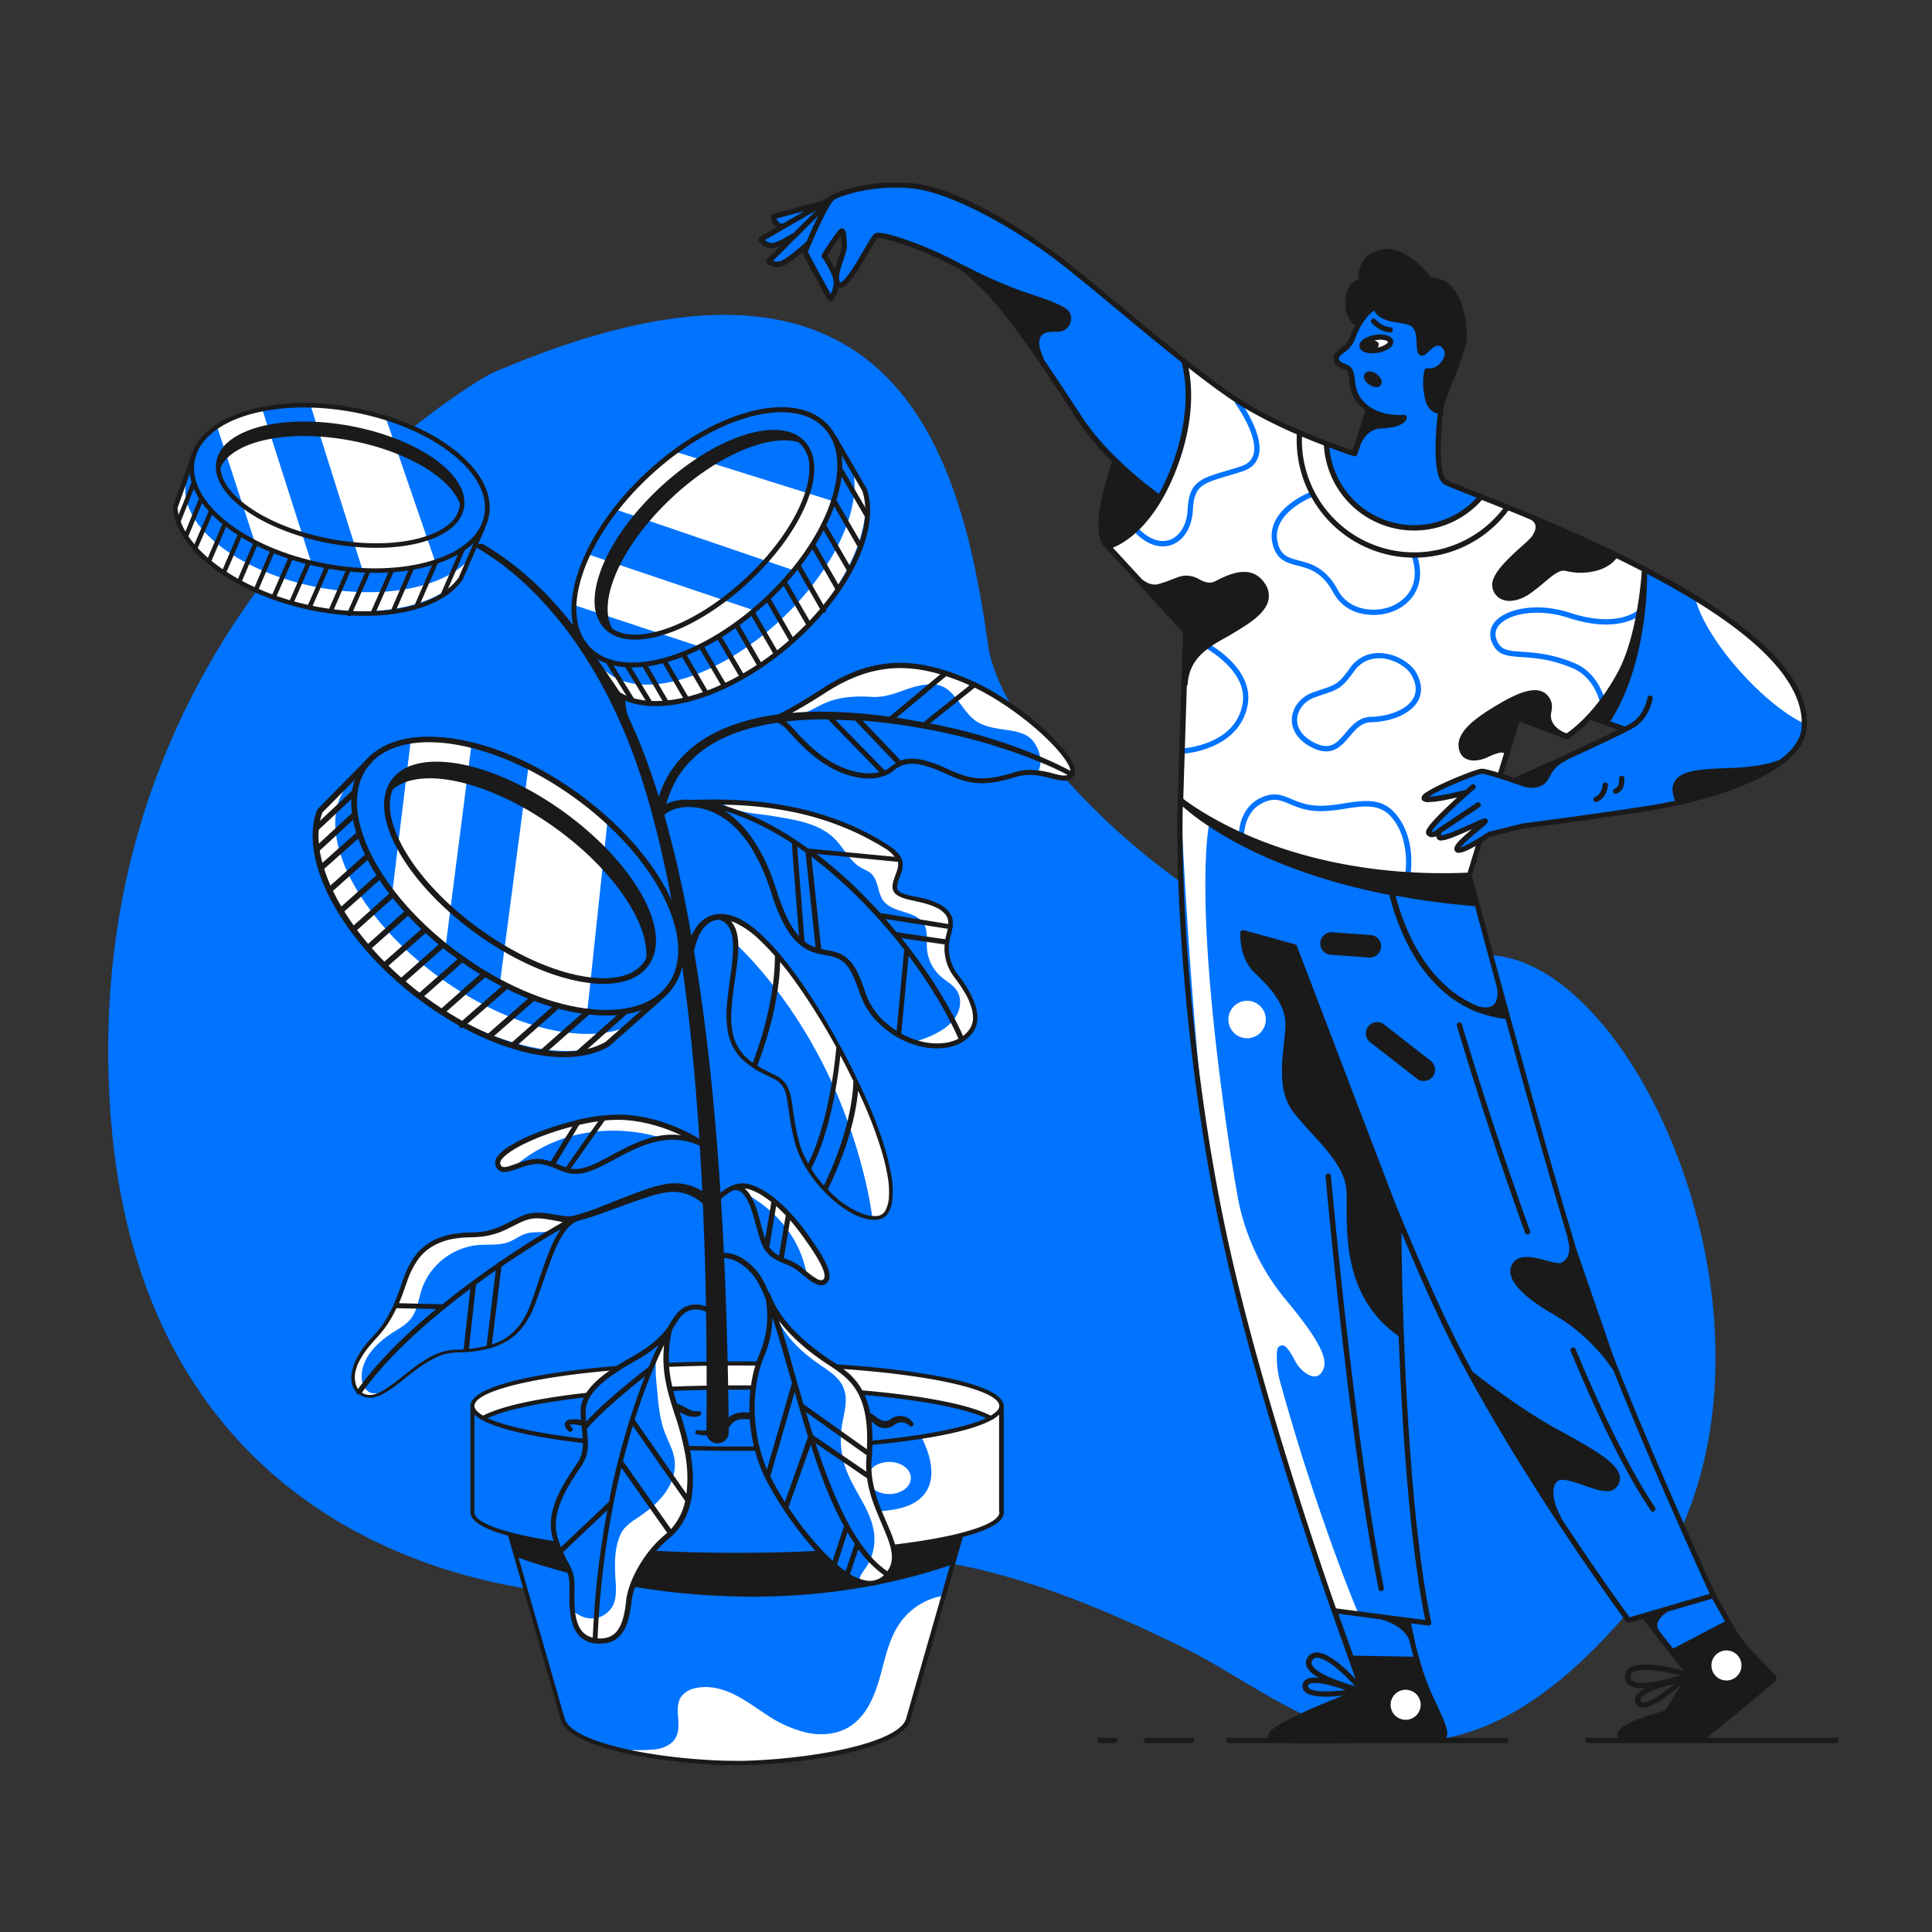 <svg xmlns="http://www.w3.org/2000/svg" viewBox="0 0 1080 1080" width="1080" height="1080"><rect x="0" y="0" width="1080" height="1080" fill="#333333" stroke="none"/><g transform="translate(959.0 176.0) rotate(0.0 -449.5 399.0) scale(-2.02 2.02)"><svg width="445" height="395" viewBox="0 0 445 395"><clipPath id="a"><path d="M0 0h444.81v394.88H0z"/></clipPath><g clip-path="url(#a)"><path d="M339.08 16.32s114.3 62.8 105.22 203-143.06 144.74-181.67 129.42-87 6.13-116.56 20.68-67.37 55.15-123.38-12.25 3.78-195.32 49.2-178.47c45.42 16.85 124.69-53.25 129.43-87.32C208.89 37 227.81-31.94 339.08 16.32z" fill="#0073FF"/></g></svg></g><g transform="translate(424.0 102.0) rotate(0.0 302.0 436.5) scale(0.992 0.992)"><svg width="609" height="880" viewBox="0 0 609 880"><clipPath id="b"><path d="M0 0h608.609v879.613H0z"/></clipPath><g clip-path="url(#b)"><path d="M386.247 118.654a109.76 109.76 0 0 0-2.639 28.038c.647 14.592 1 19.921 2.639 21.763s22.062 7.968 21.265 8.466c-.846.5-15.936 18.078-37.848 17.779-21.913-.348-48.158-16.085-49.3-47.809l15.438 5.827 7.968-24.9a19.78 19.78 0 0 1-9.462-15.09c-1.146-10.807-7.57-9.562-7.769-11.4-.4-3.437 4.98-9.164 8.068-13.845l9.96-19.572 11.103-3.34 22.261 6.822 8.316 9.114 4.482 8.466-1.643 16.584zm-146.664-17.131L188.537 57.9s-36.852-31.228-59.113-40.84C107.163 7.448 89.434-1.266 63.786 1.971s-24.153 9.711-24.153 9.711l-13.2 26.643 13.2 26.893s4.482-4.73 4.233-9.462-6.475-14.194-6.475-14.194l9.71-13.446s1.742 6.723 1 9.213-5.579 15.538-3.338 18.427 5.727-.648 8.466-4.084c2.74-3.386 12.1-22.012 14.193-21.813 2.092.15 14.791 2.092 33.467 11.2 18.676 9.108 28.287 19.522 28.287 19.522l33.466 45.568 24.4 35.757s24.3 27.491 38.6 35.957a98.061 98.061 0 0 0 15.189-39.443c3.135-22.604-1.248-36.897-1.248-36.897z" fill="#0073FF"/><path d="M39.633 10.637 8.856 19s-.4 4.73 4.083 5.876L1.983 31.852s2.092 4.084 6.574 3.486a35.376 35.376 0 0 0 9.562-2.988c-.9.249-11.7 11.952-11.7 11.952s1.893 2.74 8.068.5 16.679-11.954 16.679-11.954zm360.559 381.226 14.442 53.138 49.153 167.331s29.881 83.318 39.841 105.579 34.512 77.69 34.512 77.69l-48.157 14.293s-36.853-51.146-61.405-92.63-57.769-100.25-68.078-133.816l1 31.225s3.636 141.783 16.285 196.565l-11.952-1.345-40.837-4.881s-16.584-44.92-23.257-68.127c-6.623-23.257-31.225-105.578-39.492-143.427s-18.928-123.157-18.928-123.157-3.337-48.8-5.329-81.325.348-41.335.348-41.335z" fill="#0073FF"/><path d="M294.016 676.076a52.952 52.952 0 0 1-1.942-14.791c.049-2.291.249-4.233.747-4.781 4.631-5.08 8.665 7.321 11.653 10.807 4.681 5.478 11.554 8.815 14.193.4 2.59-8.366-11.454-25.946-21.812-38.5-.349-.4-.648-.8-1-1.2a125.91 125.91 0 0 1-25.9-56.923 1073.679 1073.679 0 0 1-4.731-29.084c-21.159-143.17-10.949-182.015-10.949-182.015l-16.435-11.952s5.478 122.161 15.439 199.2 71.215 257.471 71.215 257.471l13.446 1.494s-22.51-52.885-43.924-130.126z" fill="#fff"/><path d="M407.512 176.92s21.564 7.57 47.212 19.522 44.576 21.913 44.576 21.913-1.245 29.382-9.463 50.3-34.117 43.824-34.117 43.824l-27.889-10.209-27.639 89.641s-35.857 3.488-78.192-7.221-75.946-28.137-83.666-37.1l2.241-95.119-43.075-47.562s25.149-10.459 35.358-40.588 10.459-44.323 6.723-62.749c0 0 24.9 18.426 32.122 22.659a266.554 266.554 0 0 0 48.656 22.659s-.15 35.359 34.263 45.817c32.87 9.911 52.89-15.787 52.89-15.787z" fill="#fff"/><g fill="#0073FF"><path d="M473.947 292.112c-.05-.149-3.287-13.4-15.09-18.376-12.151-5.18-21.713-5.777-28.685-6.275-7.271-.5-12.55-.847-15.688-5.976-2.938-4.831-2.838-9.662.249-13.6 5.977-7.52 23.556-11.6 42.63-5.379 27.241 8.915 38.2-1.543 38.347-1.643l2.091 2.141c-.5.5-12.4 11.8-41.334 2.341-17.63-5.777-34.164-2.191-39.343 4.383-2.341 2.988-2.391 6.424-.05 10.209s6.474 4.083 13.347 4.532c7.171.5 16.982 1.145 29.631 6.474 13.2 5.577 16.684 19.87 16.783 20.468zm-106.624 98.307-2.938-.548c.05-.2 3.386-19.173-7.62-32.121-6.673-7.819-15.637-6.474-26-4.881a94.73 94.73 0 0 1-12.649 1.395c-8.765.249-14.293-2.092-18.775-3.984-4.582-1.943-7.869-3.337-12.949-1.594-13.1 4.482-12.7 19.024-12.7 19.173l-2.988.1c0-.149-.5-16.982 14.691-22.161 6.126-2.092 10.259-.349 15.04 1.693 4.433 1.842 9.413 3.934 17.53 3.735a90.408 90.408 0 0 0 12.3-1.394c10.807-1.644 20.966-3.238 28.735 5.876 11.958 14.143 8.472 33.865 8.323 34.711zm-128.138-68.528-.149-2.988a52.17 52.17 0 0 0 15.438-3.785c10.359-4.382 16.534-11.5 18.277-21.165 3.486-18.825-21.365-31.873-21.614-32.022l1.345-2.64a59.364 59.364 0 0 1 12.948 9.508c8.317 8.068 11.853 16.933 10.209 25.7-1.942 10.557-8.914 18.675-20.169 23.406a52.52 52.52 0 0 1-16.285 3.986zm107.321-78.185a31.43 31.43 0 0 1-7.171-.847A23.444 23.444 0 0 1 324 231.255c-6.225-11.7-13.645-13.645-20.219-15.338-6.175-1.594-12-3.138-14.144-12.6-1.743-7.918 1.445-15.488 9.313-21.813a49.063 49.063 0 0 1 12.2-7.121l1.046 2.788c-.249.1-23.307 9.064-19.671 25.5 1.693 7.669 6.026 8.765 11.952 10.358 6.823 1.793 15.289 3.984 22.112 16.833 5.876 11.056 20.518 13.147 30.677 8.715 4.183-1.843 17.281-9.213 10.757-28.088l2.839-1c5.876 16.933-2.54 27.54-12.351 31.823a30.545 30.545 0 0 1-12.005 2.394zM227.83 205.059c-5.727 0-11.7-3.187-16.982-9.263l2.241-1.992c6.026 6.873 12.849 9.612 18.676 7.57 5.777-2.042 9.661-8.566 10.06-17.032.747-15.588 7.021-17.48 22.161-21.962 2.291-.7 4.93-1.445 7.769-2.391 3.785-1.195 6.076-3.287 7.072-6.325 3.436-10.707-10.309-29.332-10.459-29.532l2.391-1.792c.6.8 14.841 20.069 10.906 32.221-1.3 3.984-4.332 6.773-9.014 8.267-2.838.9-5.478 1.693-7.818 2.39-14.891 4.433-19.373 5.777-20.02 19.273-.5 9.711-5.08 17.281-12.052 19.721a13.865 13.865 0 0 1-4.931.847zm137.999 604.832 6.225 26.195-37.849-4.233-9.213-26.892zm171.913-13.895 9.562 17.032-32.471 14.293-14.94-19.621z"/><path d="M499.3 218.307s36.5 18.177 62.4 40.09 31.524 43.825 25.249 55.428c-6.324 11.6-31.524 23.556-31.524 23.556s-32.221 11.6-44.821 13.6-80.329 11.6-80.329 11.6l-18.575 5.328s-16.086 9.96-16.933 7.968 13.447-14.791 13.447-14.791-23.058 9.313-23.9 7.969a7.345 7.345 0 0 1-1-2.839s-4.482 1.643-4.831.349c-.348-1.345 3.486-6.973 9.961-12.949s10.308-10.309 10.308-10.309-21.763 5.13-22.062 2.989c-.348-2.142 22.261-11.953 30.877-14.094l20.568 4.333 61.9-29.234-18.526-6.573s18.775-26.046 22.759-44.174a289.805 289.805 0 0 0 5.032-38.247z"/></g><path d="M561.746 258.399a287.613 287.613 0 0 0-33.765-23.954c2.44 10.657 12.052 26.643 26.2 42.181 12.251 13.5 25.15 23.606 35.16 28.287.493-12.205-7.376-29.337-27.595-46.514z" fill="#fff"/><path d="m344.066 436.734-21.614-1.544a6.353 6.353 0 0 1-5.876-6.773 6.353 6.353 0 0 1 6.773-5.876l21.613 1.544a6.352 6.352 0 0 1 4.339 2.171 6.352 6.352 0 0 1 1.538 4.602 6.382 6.382 0 0 1-6.773 5.876zm26.942 68.276-26.295-20.518a6.39 6.39 0 0 1-1.1-8.914 6.39 6.39 0 0 1 8.914-1.1l26.3 20.522a6.393 6.393 0 0 1 1.1 8.915 6.398 6.398 0 0 1-8.919 1.095z" fill="#1a1a1a"/><path d="M275.341 482.251c5.831 0 10.558-4.727 10.558-10.558s-4.727-10.558-10.558-10.558-10.558 4.727-10.558 10.558 4.727 10.558 10.558 10.558z" fill="#fff"/><path d="M350.889 793.807a1.45 1.45 0 0 1-1.445-1.2c-16.284-80.578-29.781-230.977-29.88-232.471a1.54 1.54 0 0 1 1.344-1.643 1.573 1.573 0 0 1 1.644 1.344c.149 1.494 13.645 151.744 29.831 232.123a1.482 1.482 0 0 1-1.146 1.743.54.54 0 0 1-.348.104zm153.138-44.822a1.568 1.568 0 0 1-1.245-.647c-13.546-20.17-28.735-50.4-45.12-89.841a1.485 1.485 0 0 1 2.739-1.146c16.335 39.244 31.424 69.274 44.821 89.294a1.516 1.516 0 0 1-.4 2.091 1.169 1.169 0 0 1-.795.249zm-70.668-156.176a1.496 1.496 0 0 1-1.394-1c-22.261-61.753-38.248-115.986-38.4-116.534a1.48 1.48 0 0 1 2.124-1.726c.346.187.603.504.715.88.149.547 16.085 54.681 38.346 116.335a1.42 1.42 0 0 1-.9 1.892 1.092 1.092 0 0 1-.491.153z" fill="#1a1a1a"/><path d="M348.757 94.535c4.445-.77 7.77-2.998 7.427-4.976s-4.223-2.958-8.668-2.188c-4.444.77-7.769 2.998-7.426 4.976.342 1.978 4.223 2.958 8.667 2.188z" fill="#fff"/><path d="M357.662 89.323c-.15-.9-.9-2.54-3.885-3.287a16.461 16.461 0 0 0-6.474-.1 16.247 16.247 0 0 0-6.076 2.24c-2.589 1.744-2.689 3.537-2.54 4.433s.9 2.54 3.885 3.287c1.077.25 2.181.366 3.287.349a17.694 17.694 0 0 0 3.187-.3 16.247 16.247 0 0 0 6.076-2.241c2.589-1.692 2.689-3.485 2.54-4.381zm-2.939.5c.05.149-.249.747-1.3 1.444a12.668 12.668 0 0 1-4.631 1.743 2.325 2.325 0 0 0 .747-1.942c-.149-.947-1.1-1.644-2.54-2.042.249-.05.5-.1.8-.15a16.922 16.922 0 0 1 2.689-.25c.856-.01 1.71.09 2.54.3 1.2.3 1.644.748 1.693.9zm1.295-5.283h-.1c-6.026-.349-10.16-5.13-10.359-5.329a1.484 1.484 0 1 1 2.241-1.942c.05.05 3.486 3.984 8.267 4.283a1.47 1.47 0 0 1 1.394 1.593 1.435 1.435 0 0 1-1.443 1.395zm-5.279 26.296A7.684 7.684 0 0 0 348.3 108a7.263 7.263 0 0 0-3.486-1.444 3.352 3.352 0 0 0-3.138 1.095 3.292 3.292 0 0 0-.503 1.655 3.29 3.29 0 0 0 .403 1.682 7.687 7.687 0 0 0 2.44 2.839 7.248 7.248 0 0 0 4.084 1.494 3.026 3.026 0 0 0 2.54-1.146 3.171 3.171 0 0 0 .099-3.339zm70.369 768.578H264.982a1.494 1.494 0 0 1 0-2.988h156.126a1.476 1.476 0 0 1 1.065.429 1.484 1.484 0 0 1 .429 1.065 1.497 1.497 0 0 1-1.494 1.494zm-177.042 0h-25.4a1.494 1.494 0 0 1 0-2.988h25.4a1.494 1.494 0 1 1 0 2.988zm-43.327 0h-8.217a1.494 1.494 0 0 1 0-2.988h8.217a1.494 1.494 0 1 1 0 2.988zm406.376 0H467.473a1.49 1.49 0 0 1-1.056-.438 1.49 1.49 0 0 1 0-2.112 1.49 1.49 0 0 1 1.056-.438h139.642a1.476 1.476 0 0 1 1.065.429 1.484 1.484 0 0 1 .429 1.065 1.501 1.501 0 0 1-1.494 1.494z" fill="#1a1a1a"/><path d="M319.912 320.6c-2.689 0-5.776-.846-9.512-2.988-6.772-3.884-10.358-9.661-9.81-15.886.547-6.325 5.129-11.9 11.7-14.293 1.992-.747 3.735-1.3 5.229-1.793 7.819-2.639 9.462-3.187 15.787-12a19.386 19.386 0 0 1 17.58-8.416c9.063.5 16.932 6.026 19.721 10.956 4.183 7.42 2.789 12.9.9 16.185-4.581 7.919-16.484 11.654-26.295 11.8-5.428.1-8.665 3.934-12.1 8.018-3.439 4.032-7.174 8.417-13.2 8.417zm29.682-52.44a16.477 16.477 0 0 0-13.895 7.221c-6.872 9.562-9.063 10.309-17.231 13.048-1.494.5-3.187 1.1-5.179 1.793-5.379 1.942-9.263 6.623-9.711 11.7s2.49 9.711 8.316 13.048c10.01 5.727 13.945 1.095 18.925-4.781 3.536-4.183 7.57-8.964 14.343-9.064 8.665-.149 19.771-3.436 23.755-10.309 2.191-3.785 1.892-8.267-.947-13.247-2.44-4.283-9.561-9.014-17.281-9.462-.363.043-.729.06-1.095.05z" fill="#0073FF"/><path d="M471.955 349.133a1.45 1.45 0 0 1-1.395-.946 1.492 1.492 0 0 1 .9-1.942c3.735-1.395 4.233-6.773 4.233-6.823a1.501 1.501 0 0 1 2.988.2c0 .3-.6 7.321-6.126 9.363a.961.961 0 0 1-.6.148zm11.105-4.632a1.496 1.496 0 0 1-1.394-.946 1.53 1.53 0 0 1 .847-1.943c2.988-1.195 2.44-5.378 2.44-5.577a1.486 1.486 0 0 1 2.938-.449c.141 1.16.108 2.335-.1 3.486a6.634 6.634 0 0 1-4.184 5.279.996.996 0 0 1-.547.15z" fill="#1a1a1a"/><path d="M573.9 268.157c-12.7-14.094-32.868-28.835-59.96-43.925-41.783-23.257-86.9-40.936-111.156-50.448-7.47-2.938-12.9-5.08-14.741-6.026-4.631-2.39-4.083-24.054-2.191-38.645v-.1c.249-4.183 3.137-11.355 5.727-17.679 1.345-3.287 2.59-6.375 3.486-9.114.3-.946.648-1.843 1-2.79 2.59-7.17 5.279-14.541.5-29.78-4.681-14.94-14.343-16.135-17.331-16.135-13.147-15.04-23.257-19.174-33.715-13.745-3.586 1.842-5.976 5.278-6.972 9.91a22.915 22.915 0 0 0-.5 5.03 8.971 8.971 0 0 0-2.839 1.444c-1.892 1.444-4.133 4.432-4.432 10.408-.4 8.666 3.436 12.55 5.379 13.945-.5.946-.947 1.892-1.3 2.689a41.985 41.985 0 0 0-.946 2.24 17.53 17.53 0 0 1-3.287 5.927 31.366 31.366 0 0 1-2.889 2.44c-2.091 1.594-4.283 3.238-3.635 6.375.6 2.988 3.834 4.333 5.976 5.229.448.2 1.046.448 1.245.548 1.145 1.345 1.394 3.337 1.693 5.827.4 3.336.847 7.52 3.984 11.7a25.013 25.013 0 0 0 5.03 4.98l-6.226 19.575c-.4 1-.7 1.942-1 2.938-6.673-2.241-34.711-11.952-57.719-25.3-18.427-10.657-47.71-35.01-73.556-56.524-10.957-9.113-21.315-17.73-29.383-24.054C149.045 25.477 113.189 4.162 89.633.825 67.571-2.262 45.51 4.062 40.728 7.5l-5.279 3.037a.843.843 0 0 0-.348.05L8.06 17.757a1.462 1.462 0 0 0-1.1 1.544 8.28 8.28 0 0 0 2.49 5.379c.237.198.487.381.747.548L.738 30.706a1.513 1.513 0 0 0-.548 2.042 8.627 8.627 0 0 0 7.122 4.382 6.082 6.082 0 0 0 1.593-.2 23.143 23.143 0 0 0 3.437-1.145l-7.62 7.619a1.544 1.544 0 0 0-.448 1.1 1.354 1.354 0 0 0 .448 1.045 8.758 8.758 0 0 0 5.628 2.092 9.436 9.436 0 0 0 4.183-1c2.84-1.345 7.072-4.731 10.26-7.42v.1c0 .449 0 .947 7.22 14.144 7.42 13.645 7.47 13.645 8.616 13.645 1.743 0 3.685-4.034 4.432-7.968a2.889 2.889 0 0 0 1.593.15c3.835-.648 8.765-8.616 15.29-19.771 2.041-3.536 4.382-7.471 5.13-8.168 1.144-.25 6.573.7 16.782 4.383a207.963 207.963 0 0 1 28.884 12.9 35.392 35.392 0 0 1 3.835 2.49l12.749 12.2c15.887 17.779 34.363 45.967 46.763 64.941a1005.89 1005.89 0 0 1 3.835 5.876 145.754 145.754 0 0 0 19.422 23.157 167.8 167.8 0 0 0-5.826 20.169c-3.287 15.09-2.49 24.751 2.39 28.785l16.434 17.929c.053.15.138.286.249.4l.05.05 26.594 28.884c-.2 6.923-2.291 70.22-2.988 94.523-.847 28.685.7 67.729 4.233 107.122 4.333 48.406 11.5 96.564 20.717 139.243 20.219 93.626 61.355 209.612 61.8 210.857l13.546 38.148c-5.976-6.325-15.787-15.389-22.311-15.04a5.864 5.864 0 0 0-4.731 2.739 5.388 5.388 0 0 0-.6 5.179c.947 2.291 3.486 4.433 6.773 6.325-.249 0-.5-.05-.747-.05-6.474-.448-8.117 2.092-8.316 4.333a4.285 4.285 0 0 0 1.444 3.735c2.141 1.992 6.872 2.64 11.852 2.64a81.734 81.734 0 0 0 9.512-.6c-4.531 1.793-10.01 3.984-15.438 6.325-7.57 3.237-13.6 6.125-17.928 8.516-4.582 2.539-8.865 5.279-8.765 7.968.1 3.038 4.88 4.133 23.805 4.133 10.109 0 24.253-.3 43.874-.8 8.716-.2 18.576-.5 29.034-.7a3.998 3.998 0 0 0 3.536-1.743c1.893-3.038-.9-8.964-5.03-17.978-1.394-2.988-2.988-6.374-4.482-9.91a143.024 143.024 0 0 1-5.528-16.136v-.05a1.678 1.678 0 0 0-.249-.846c-.8-2.739-1.444-5.429-2.091-7.869v-.3a5.88 5.88 0 0 0-.2-.9c-.5-2.241-1.644-7.669-2.242-10.458l9.712 1.3h.2a1.416 1.416 0 0 0 1.095-.5 1.451 1.451 0 0 0 .349-1.345c-11.753-56.026-15.339-149.054-16.434-196.714l-.349-23.058c10.06 24.054 20.12 46.564 28.935 63.895a604.708 604.708 0 0 0 8.366 15.837 1.8 1.8 0 0 0 .2.448c.15.249.349.548.5.8 37.451 68.775 88.148 137.749 88.7 138.5a1.497 1.497 0 0 0 1.195.6.985.985 0 0 0 .4-.05l7.719-2.241 22.858 29.183c-7.719-2.042-24.4-5.777-30.478-1.295a5.905 5.905 0 0 0-2.44 4.881 5.372 5.372 0 0 0 2.341 4.631c1.693 1.2 4.332 1.694 7.32 1.694.6 0 1.195 0 1.793-.05-.2.1-.448.249-.647.349-5.678 3.187-5.628 6.225-4.632 8.167a4.303 4.303 0 0 0 3.237 2.341c.314.042.63.058.946.049 6.026 0 16.385-8.466 21.166-12.649l-8.915 14.442c-1.743.448-7.121 1.893-12.45 3.785-9.562 3.386-13.994 6.275-14.243 9.313a2.606 2.606 0 0 0 .747 2.042c.8.846 2.938 3.037 23.207 3.037h1.943c10.657-.049 20.916-.7 21.016-.7.304-.024.595-.127.846-.3.1-.1 10.259-8.217 20.369-16.434 20.767-16.932 21.016-17.729 21.215-18.476.448-1.544-1-3.038-6.474-8.516-4.482-4.482-10.608-10.558-14.542-16.434-3.536-5.578-12.7-22.062-13.2-22.959-1-2.191-35.11-76.444-57.72-134.412l-20.518-59.513c-12.749-41.733-29.233-101.046-41.534-146.315-.2-.846-.448-1.693-.7-2.59 0-.049 0-.049-.05-.049-9.113-33.516-15.786-58.716-16.733-62.252l5.727-18.725a113.505 113.505 0 0 0 4.632-2.988l18.576-4.581c1.842-.249 32.819-4.184 68.675-9.612 5.628-.847 20.269-3.835 21.614-4.183 19.97-4.682 42.032-12.152 55.827-22.51.348-.2.6-.3.7-.349.274-.149.499-.373.647-.647 7.022-5.578 11.6-11.953 12.2-19.124 1.197-12.646-4.481-25.946-16.729-39.489zM310.2 848.488a1.443 1.443 0 0 1 .3-2.391 6.964 6.964 0 0 1 3.138-.548c4.731 0 12.3 2.241 17.231 4.034-8.069.947-18.028 1.295-20.669-1.095zm16.982-4.034c-11.852-4.283-14.691-7.62-15.338-9.263a2.433 2.433 0 0 1 .3-2.44 2.842 2.842 0 0 1 2.391-1.395h.249c3.187 0 8.516 3.337 15.04 9.462 2.44 2.291 4.681 4.682 6.424 6.524-2.541-.697-5.728-1.693-9.065-2.888zM498.4 856.406a1.424 1.424 0 0 1-1.1-.8 1.29 1.29 0 0 1 .049-1.394c1.943-3.436 12.451-6.674 18.974-8.267-6.27 5.282-14.438 11.055-17.923 10.461zm12.052-12.649c-12.251 2.888-16.484 1.643-17.928.647a2.462 2.462 0 0 1-1.1-2.191 2.812 2.812 0 0 1 1.245-2.49c1.395-1.046 3.885-1.544 7.321-1.544 3.578.057 7.143.425 10.657 1.1 3.337.6 6.474 1.345 8.915 1.943a125.683 125.683 0 0 1-9.111 2.535zM335.5 154.262c.05 0 .1.05.15.05h.547a.186.186 0 0 0 .15-.05h.1c.05 0 .05-.05.1-.05s.05-.05.1-.05.049-.049.1-.049.05-.05.1-.05.049-.05.1-.05l.1-.1a.168.168 0 0 0 .05-.1l.1-.1c0-.05.05-.05.05-.1s.05-.05.05-.1.05-.05.05-.1.049-.049.049-.1l1.992-5.827c2.59-5.677 6.425-8.665 11.455-8.865 13.346-.547 14.442-5.179 14.492-6.075v-.4c0-.049-.05-.149-.05-.2s-.05-.05-.05-.1c-.05-.05-.05-.1-.1-.15-.001-.026-.013-.051-.031-.069s-.043-.029-.069-.031c-.05-.05-.05-.1-.1-.15a.058.058 0 0 0-.003-.019c-.003-.006-.006-.012-.011-.016a.036.036 0 0 0-.016-.011.04.04 0 0 0-.019-.004.174.174 0 0 0-.1-.05l-.1-.1c-.049-.05-.1-.05-.149-.1-.05 0-.05-.05-.1-.05s-.1-.049-.149-.049a.181.181 0 0 1-.149-.05.18.18 0 0 1-.08-.008.193.193 0 0 1-.07-.042h-.3c-.5.05-1 .05-1.444.1-3.137.1-10.807-.1-17.281-4.283a1.732 1.732 0 0 0-.448-.3 19.65 19.65 0 0 1-4.98-4.781c-2.64-3.536-3.038-7.121-3.436-10.259-.3-2.839-.648-5.478-2.49-7.52a7.117 7.117 0 0 0-2.291-1.3c-1.544-.647-3.935-1.643-4.233-3.038-.249-1.195.4-1.792 2.539-3.386a24.907 24.907 0 0 0 3.238-2.74 19.727 19.727 0 0 0 3.934-6.921c.3-.7.548-1.445.9-2.142 1.494-3.337 4.433-8.715 9.164-12.251 2.789 5.179 8.964 6.175 14.044 6.972 3.087.5 5.976.946 7.32 2.19 2.341 2.143 2.49 5.928 2.64 9.215.1 2.29.149 4.233.9 5.677a2.433 2.433 0 0 0 1.743 1.394c1.444.249 2.64-.9 4.183-2.34 2.341-2.241 4.333-3.835 6.375-2.988a4.423 4.423 0 0 1 2.44 2.888c.5 1.743-.049 3.735-1.593 5.777-3.437 4.681-7.62 3.835-7.769 3.785a1.474 1.474 0 0 0-1.793 1.046c-.1.249-1.843 6.424.1 15.538 1.444 6.773 5.029 8.516 7.32 8.914-.348 3.038-1.046 10.01-1.2 17.181-.448 20.02 3.785 22.212 5.179 22.959 1.943 1.045 7.172 3.037 14.99 6.125.947.4 1.943.747 2.988 1.195a47.989 47.989 0 0 1-73.028-2.938 47.994 47.994 0 0 1-10.04-25.398c8.262 3.151 13.74 4.894 13.84 4.944zm-29.233-11.056c4.432 1.893 8.616 3.536 12.351 4.98a50.94 50.94 0 0 0 89.044 30.727 1471.33 1471.33 0 0 1 12 4.781 63.26 63.26 0 0 1-113.447-38.5c.052-.643.052-1.294.052-1.988zM10.15 20.3l15.737-4.133-12.2 7.022a3.09 3.09 0 0 1-2.24-.8 4.112 4.112 0 0 1-1.297-2.09zM8.308 34a4.96 4.96 0 0 1-4.632-1.6l10.857-6.275a1.428 1.428 0 0 0 .946-.548l16.932-9.761-12.549 12.5c-1.494.946-7.769 4.884-11.554 5.677zm4.98 9.91a5.915 5.915 0 0 1-5.08.249L21.8 30.606a.154.154 0 0 1 .1-.05c.188-.128.342-.3.45-.5L33.755 18.7c-2.49 4.93-4.93 10.458-6.673 14.542-.897.85-9.463 8.569-13.795 10.658zm31.773-1.444c-.7 2.042-1.444 4.233-1.992 6.275a61.594 61.594 0 0 0-4.283-7.47c2.84-4.433 5.926-9.014 7.62-11.305.15 1.3.248 3.187.348 4.68l.05 1.146c.15 1.239-.797 3.978-1.743 6.667zm137.451 89.99c-1.2-1.842-2.491-3.785-3.835-5.827-5.179-7.868-11.355-17.33-18.028-27.041a1.934 1.934 0 0 0-.1-.747c-2.54-5.578-3.038-9.761-1.444-12.1 1.3-1.942 4.183-2.79 8.516-2.59 3.436.15 6.225-1.245 7.62-3.884a7.302 7.302 0 0 0-.15-7.421c-2.44-3.386-11.753-6.573-21.613-9.91-2.242-.747-4.582-1.544-6.724-2.341a258.65 258.65 0 0 1-29.93-13.346 1.456 1.456 0 0 0-.8-.2 16.55 16.55 0 0 0-1.79-1.05A209.616 209.616 0 0 0 84.2 32.649c-10.557-3.735-16.783-5.03-18.625-3.884-1.1.7-2.49 2.938-6.176 9.213-2.44 4.183-5.179 8.864-7.768 12.6-3.736 5.329-5.18 5.728-5.429 5.777-2.09-1.842.2-8.516 1.693-12.9 1.1-3.237 2.042-5.976 1.943-7.82l-.05-1.144c-.3-5.03-.448-7.321-1.693-8.267a1.906 1.906 0 0 0-1.544-.35c-.648.15-1.743.4-10.757 14.593-.05.1-.1.149-.15.249 0 .05-.049.1-.049.149s0 .05-.05.1v.548c0 .049.05.1.05.149s0 .1.05.1c.038.09.088.173.15.249 1.941 2.838 6.971 10.956 6.573 14.84a16.418 16.418 0 0 1-1.644 5.976c-3.038-5.278-11.554-20.916-12.848-23.7 1.2-3.436 10.11-23.854 13.894-28.486l.8-.8C46.107 7.3 67.073.576 89.334 3.714 105.37 5.954 138.24 20.6 172.4 47.339c8.018 6.275 18.377 14.89 29.333 24 11.952 9.96 24.651 20.469 36.653 30.03v.05c0 .05 2.042 6.126 2.291 16.584.2 9.661-1.145 25.149-8.715 44.124a124.85 124.85 0 0 1-6.325 13.346 218.902 218.902 0 0 1-23.207-19.572 1.591 1.591 0 0 0-.5-.5 139.762 139.762 0 0 1-19.418-22.952zm186.6 698.31-33.964-.6-8.417-23.606 23.954 3.138c.091.055.194.09.3.1.15.05 12.65 2.939 15.887 12.1.6 2.635 1.347 5.673 2.244 8.861zm175.548-19.921-29.283 15.339-7.818-9.96a2.042 2.042 0 0 0-.2-.5 4.323 4.323 0 0 1-.8-3.586c.647-3.038 4.332-5.827 5.926-6.823l24.95-7.271c1.253 2.236 4.291 7.665 7.229 12.794zM421.008 471.444c10.907 39.841 24.1 87 35.06 123.357a1.547 1.547 0 0 0 0 .947v.049a16.67 16.67 0 0 1 .8 5.329c-.05 3.636-1.544 6.176-4.382 7.57-1.445.7-5.18-.3-8.765-1.245-6.474-1.743-14.542-3.885-18.477 1.344a7.738 7.738 0 0 0-1.394 6.524c1.843 8.765 15.986 17.929 24.253 22.56a103.221 103.221 0 0 1 33.168 30.877c.11.184.264.339.448.448 20.866 52.69 49.452 115.439 54.333 126.146l-24.452 7.122a.181.181 0 0 0-.149.049l-2.689.8-17.879 5.229c-3.287-4.482-19.074-26.245-38.446-55.777a1.898 1.898 0 0 0-.15-.5c-6.673-12.4-4.332-18.725-1.942-20.518 2.49-1.842 8.964.448 14.691 2.44 7.52 2.64 14.642 5.13 18.128 1.345a7.418 7.418 0 0 0 2.191-6.474c-1.3-7.819-15.488-15.638-35.11-26.444l-1.842-1c-19.672-10.807-42.929-29.034-46.016-31.475-2.889-5.328-5.727-10.657-8.417-15.986-10.757-21.066-23.257-49.85-35.508-79.781l-55.08-144.174c0-.049-.049-.1-.1-.149 0-.05-.05-.1-.05-.149l-.149-.15c-.05-.05-.05-.1-.1-.1a.7.7 0 0 0-.2-.15c-.05 0-.05-.05-.1-.05a2.548 2.548 0 0 0-.348-.149l-28.885-7.968a.628.628 0 0 0-.3-.05h-.35c-.05 0-.05 0-.1.05-.05 0-.149.05-.2.05a.173.173 0 0 0-.1.049c-.049.05-.1.05-.149.1a.063.063 0 0 0-.019.003.1.1 0 0 0-.017.011.059.059 0 0 0-.01.017.04.04 0 0 0-.004.019l-.05.05-.149.149-.1.1c-.049.049-.1.1-.1.149s-.05.05-.05.1c-.05.049-.05.1-.1.2a.173.173 0 0 1-.049.1c0 .05-.05.15-.05.2v.049c-.05.7-.9 14.293 8.117 22.759 7.819 7.371 15.937 16.236 17.132 26.3.4 3.237-.1 7.819-.7 13.148-1.395 12.7-3.088 28.536 5.627 39.442 3.138 3.885 6.574 7.719 9.96 11.405 9.712 10.657 18.875 20.717 19.622 32.271.149 2.34.149 5.279.149 8.665-.049 19.771-.1 52.889 29.283 73.456 1.843 49.2 5.977 115.489 14.991 159.961l-50.3-6.574c-3.835-10.806-42.132-120.418-61.4-209.612-9.213-42.58-16.335-90.638-20.618-138.895-3.386-37.8-4.93-75.2-4.332-103.387 4.681 4.233 16.185 13.5 36.056 23.506 17.43 8.765 43.924 19.273 80.378 26.345a130.178 130.178 0 0 0 9.612 26.444c5.627 11.4 12.6 20.768 20.717 27.889a66.796 66.796 0 0 0 17.978 11.255c.12.08.257.131.4.15h.049a78.584 78.584 0 0 0 16.734 4.229zM403.777 407.8c2.988 11.205 7.321 27.241 12.351 45.767.4 1.992.847 7.271-1.793 9.761-1.544 1.444-3.984 1.892-7.321 1.245l-1.593-.4a61.953 61.953 0 0 1-17.331-10.806c-7.819-6.823-14.592-15.887-20.02-26.893a131.392 131.392 0 0 1-9.064-24.6 413.317 413.317 0 0 0 44.771 5.926zm-4.183-18.875c-53.935 2.341-94.672-9.113-119.373-19.173-24-9.811-37.948-20.17-40.837-22.411.448-14.591 1.3-42.131 1.992-63.695.291-.255.471-.614.5-1 .8-14.642 12.052-20.966 21.066-26 1.644-.946 3.187-1.793 4.632-2.689.6-.349 1.245-.747 1.892-1.146 6.922-4.233 16.335-10.01 17.928-17.629a12.329 12.329 0 0 0-2.44-9.761c-7.57-10.708-20.319-4.333-26.444-1.295-.847.468-1.73.867-2.64 1.195-3.087.548-5.029-.448-7.32-1.594a15.079 15.079 0 0 0-7.919-2.191c-2.39.1-4.781 1.046-7.619 2.142a71.55 71.55 0 0 1-7.67 2.639c-4.083 1.1-7.818-1.494-9.462-2.938l-16.185-17.58c6.076-2.39 22.709-11.554 35.11-42.48 11.653-29.184 9.312-50.4 7.519-58.815 12.6 9.86 24.3 18.426 33.417 23.705a279.397 279.397 0 0 0 27.64 13.745c-.05 1.1-.1 2.142-.1 3.237a66.247 66.247 0 0 0 45.36 62.857A66.253 66.253 0 0 0 422.6 184.84a592.39 592.39 0 0 1 12.2 5.03.82.82 0 0 0 .349.2l.149.05a4.753 4.753 0 0 1 2.441 2.789c.5 1.792-.2 4.083-2.042 6.723a58.026 58.026 0 0 1-5.429 5.229c-7.52 6.773-17.828 16.036-16.733 22.908a9.024 9.024 0 0 0 5.329 7.172c1.374.566 2.847.854 4.333.846 3.685 0 7.868-1.494 11.9-4.332 2.739-1.943 5.329-4.084 7.57-5.977 5.03-4.233 8.964-7.519 12.251-6.573a34.503 34.503 0 0 0 14.094.548c6.324-1 11.3-3.636 14.492-7.67a949.083 949.083 0 0 1 14.243 7.172c-.3 4.78-2.739 37-13.5 56.972-11.853 22.012-25.5 32.271-28.835 34.512a.381.381 0 0 0-.249-.1l-.8-.3c-1.992-.8-7.271-3.487-7.819-8.915a8.928 8.928 0 0 1 .249-2.739c.449-2.59.947-5.827-2.141-9.313-5.777-6.524-17.381-1.045-26.843 4.482-12.4 7.222-23.805 15.14-23.307 23.955.249 4.083 2.142 6.075 3.735 7.022a9.786 9.786 0 0 0 4.931 1.195 18.41 18.41 0 0 0 7.569-1.793c1.992-.946 7.919-3.685 9.413-2.291l-3.337 10.907c-4.233-1.3-8.018-2.291-9.412-2.192-3.337.15-29.582 10.757-33.118 14.941a2.428 2.428 0 0 0-.647 1.792 1.985 1.985 0 0 0 .9 1.445 5.2 5.2 0 0 0 3.038.647 56.94 56.94 0 0 0 10.558-1.444c1.992-.4 3.934-.8 5.627-1.195-1.693 1.543-3.536 3.286-5.328 4.98-12.9 12.3-13 14.442-11.853 15.986a3.622 3.622 0 0 0 2.59 1.444 5.471 5.471 0 0 0 2.639-.548c.115.395.265.778.448 1.146 1.245 2.689 5.877 1.145 19.821-5.13-8.217 6.923-10.906 9.96-9.661 12.2a2.276 2.276 0 0 0 1.494 1.1c.213.043.43.06.647.05 2.142 0 5.877-1.793 9.612-3.885zm69.174-86.155 15.737 5.677c-14.044 6.872-41.933 19.572-58.566 27.042-1.893-.648-4.084-1.345-6.225-2.042l9.113-29.681 26.146 9.91a1.67 1.67 0 0 0 1.295-.1 73.218 73.218 0 0 0 12.5-10.807zm119.024 4.681c-.548 6.424-4.98 12.4-12.052 17.779-2.49 1.046-10.906 4.083-26.693 4.681-1 .05-1.942.05-2.938.1-13.347.5-25.947.9-29.831 7.47-1.694 2.839-1.594 6.424.249 10.956a264.439 264.439 0 0 1-17.132 3.138c-36.753 5.577-68.377 9.561-68.675 9.611a.186.186 0 0 0-.15.05l-18.924 4.631a2.042 2.042 0 0 0-.5.2c-5.727 3.884-12.7 7.818-15.538 8.665 1.743-2.39 7.57-7.271 10.259-9.512 4.93-4.084 5.528-4.631 5.03-5.926a1.566 1.566 0 0 0-.847-.847c-.9-.349-1.394-.149-8.217 2.888-4.382 1.993-14.442 6.524-17.032 6.574a1.618 1.618 0 0 1 0-1.394c.15-.15.3-.249.4-.349l21.215-14.143a1.509 1.509 0 0 0 .368-2.07 1.504 1.504 0 0 0-2.061-.42l-21.315 14.193a2.89 2.89 0 0 0-.747.647c-1 .8-2.391 1.694-3.237 1.594a.18.18 0 0 1-.08-.008.193.193 0 0 1-.07-.042c1.345-3.087 13.148-14.492 24.4-24.253a1.48 1.48 0 0 0 .127-2.072 1.485 1.485 0 0 0-2.069-.169c-.05.05-1.345 1.145-3.337 2.938a.632.632 0 0 0-.3.05c-8.665 2.191-16.783 3.636-20.319 3.735 1.893-1.295 5.976-3.536 13.8-6.922 8.317-3.636 14.891-5.926 15.986-5.976 1.693-.1 10.11 2.54 17.48 5.03.248.144.519.245.8.3 1.793.6 3.536 1.2 5.03 1.743.161.057.33.091.5.1 1.418.451 2.895.687 4.383.7H436a12.842 12.842 0 0 0 5.727-1.444c2.141-1.195 3.187-3.088 4.283-5.08a17.946 17.946 0 0 1 8.964-8.715c.271-.131.496-.34.647-.6 12.3-5.628 25.448-11.753 32.968-15.588.256-.065.494-.184.7-.349a54.349 54.349 0 0 0 5.179-2.888c7.868-5.777 9.313-15.19 9.412-15.588a1.477 1.477 0 0 0-.268-1.109 1.49 1.49 0 0 0-2.083-.318 1.49 1.49 0 0 0-.587.979c0 .1-1.345 8.615-8.217 13.645a40.434 40.434 0 0 1-4.582 2.54l-8.167-2.938c6.524-10.01 14.641-27.291 18.625-54.582a204.178 204.178 0 0 0 2.192-28.536c3.934 2.042 7.818 4.183 11.7 6.325 52.042 28.931 77.341 56.025 75.299 80.575z" fill="#1a1a1a"/><path d="M545.461 844.155a8.466 8.466 0 1 0 0-16.932 8.466 8.466 0 0 0 0 16.932zm-180.777 22.162a8.466 8.466 0 1 0 0-16.932 8.466 8.466 0 0 0 0 16.932z" fill="#fff"/></g></svg></g><g transform="translate(263.0 761.0) rotate(0.0 149.5 113.5) scale(1.699 1.694)"><svg width="176" height="134" viewBox="0 0 176 134"><clipPath id="c"><path d="M0 0h175.468v133.269H0z"/></clipPath><g clip-path="url(#c)"><path d="M2.28 18.077s5.875-4.448 15.968-6.558C28.34 9.409 64.154 5.53 64.154 5.53l39.233-.57 14.713.456 35.641 3.308 16.994 6.729 2 2.566s-.286 4.847-1.711 5.018-18.705 4.676-20.815 4.847-21.954 4.848-29.368 4.563-33.19 0-39.062-.571S43.11 29.71 43.11 29.71l-17.963-2.965-17.221-4.277z" fill="#0073FF"/><path d="M.97 15.113v36.211s2 6.558 33.93 9.694c31.931 3.136 86.679 2 86.679 2s37.066-3.992 47.331-8.268c0 0 5.474-2.567 5.816-4.448s-.114-34.843-.114-34.843-1.254 3.935-15.853 7.356-38.777 4.847-38.777 4.847-30.908 1.825-61.7.114-38.492-4.105-38.492-4.105-15.798-2-18.82-8.558z" fill="#0073FF"/><path d="M.97 15.112s-1.6-5.7 20.415-9.695C43.401 1.422 79.836.741 79.836.741s24.407-.285 41.514 1.027c17.107 1.312 39.633 5.246 39.633 5.246s10.835 3.137 13.116 5.817-2.851 5.588-2.851 5.588a169.262 169.262 0 0 0-45.735-8.44c-25.775-1.14-47.613-1.71-70.14-.285-22.529 1.425-43.91 5.589-50.64 9.124-.057 0-3.764-1.425-3.764-3.706z" fill="#fff"/><path d="m159.5 63.583-15.4 55.885a30.999 30.999 0 0 1-7.7 5.018c-4.163 1.825-9.694 4.448-25.49 6.387-15.8 1.882-28.342 2.11-42.028.741s-26.916-5.874-32.676-7.812c0 0-4.847-2.738-5.7-5.019S14.427 61.929 14.427 61.929l-2.452-7.813L92.5 55.827l70.141-3.42z" fill="#0073FF"/><path d="m144.1 119.47 11.633-42.142a21.793 21.793 0 0 0-14.257 8.782c-3.82 5.3-5.018 11.918-6.786 18.191-1.768 6.273-4.448 12.774-9.979 16.252-4.163 2.623-9.466 3.022-14.256 1.939a40.445 40.445 0 0 1-13.344-6.1c-3.593-2.338-7.015-4.9-10.892-6.729s-8.269-2.794-12.432-1.768a7.476 7.476 0 0 0-4.5 2.852c-2.509 3.706.4 9.181-1.654 13.23-1.14 2.281-3.706 3.535-6.215 3.991a48.776 48.776 0 0 1-7.642.286 1.6 1.6 0 0 0-1.254.4A117.742 117.742 0 0 0 69 131.616a186.887 186.887 0 0 0 42.028-.741c15.8-1.882 21.27-4.562 25.49-6.387a29.613 29.613 0 0 0 7.582-5.018zm4-94.893s9.524 15.967-2.68 22.411c-12.146 6.444-38.777-3.42-27.372 15.568 3.536.4 22.411-1.54 35.926-3.82s19.389-5.133 20.7-9.01l.166-33.527c.06.052-5.816 6.667-26.74 8.378z" fill="#fff"/><g fill="#1a1a1a"><path d="M32.391 23.102a4.927 4.927 0 0 1-.913-.97 3.8 3.8 0 0 1-.342-.683 2.62 2.62 0 0 1-.057-.97 1.345 1.345 0 0 1 .627-.912 1.5 1.5 0 0 1 .856-.342c.206-.043.416-.062.627-.057.192.01.384-.01.57-.057 1.548-.029 3.09.202 4.562.684.742.228 1.483.57 2.053.74.254.107.525.165.8.172a1.76 1.76 0 0 0 .571-.057c.171-.057.285-.171.285-.228.057 0 .057-.228.171-.627.053-.28.149-.55.285-.8.138-.283.332-.535.57-.741.415-.363.9-.635 1.426-.8a4.354 4.354 0 0 1 1.483-.114c.25.014.498.052.741.114.228.057.456.17.684.228.724.328 1.412.73 2.053 1.2.271.21.557.401.856.57.229.15.478.266.741.343.435.173.911.213 1.369.114a.3.3 0 0 0 .228-.114l.228-.228c.274-.333.58-.64.912-.913a3.818 3.818 0 0 1 2.737-.684 4.93 4.93 0 0 1 1.312.342c.4.17.741.4 1.083.57.637.434 1.23.931 1.768 1.483a.742.742 0 0 1 0 1.084.78.78 0 0 1-1.026.057c-.518-.426-1.07-.81-1.651-1.146a3.715 3.715 0 0 0-1.654-.513 1.659 1.659 0 0 0-1.311.4c-.114.114-.285.342-.571.684-.355.398-.78.727-1.254.97a4.082 4.082 0 0 1-2.851 0 7.535 7.535 0 0 1-1.2-.513c-.342-.23-.684-.4-.969-.628a8.797 8.797 0 0 0-1.654-.97.81.81 0 0 0-.342-.113c-.114 0-.228-.057-.342-.057-.23-.01-.46.01-.685.057a.859.859 0 0 0-.456.228c-.057.057-.057.114-.114.114 0 .057-.057.114-.057.228a3.41 3.41 0 0 1-.513 1.369A2.7 2.7 0 0 1 42.6 22.64a3.571 3.571 0 0 1-1.54.17 4.929 4.929 0 0 1-1.311-.341c-.8-.285-1.312-.627-1.939-.855a13.038 13.038 0 0 0-3.935-.8H32.79v-.057c-.057-.057 0 .228.114.456.133.254.306.486.513.685a.72.72 0 0 1 0 1.026.75.75 0 0 1-1.026.177zm32.333-4.568a2.652 2.652 0 0 1-1.083-2.224 2.6 2.6 0 0 1 .342-1.254c.253-.406.607-.74 1.026-.97a3.816 3.816 0 0 1 2.338-.285c.655.113 1.29.325 1.882.627 1.141.514 2.11 1.14 3.022 1.54.827.421 1.762.58 2.681.456h.057a.808.808 0 0 1 .912.628.727.727 0 0 1-.4.8 3.742 3.742 0 0 1-2.053.456 7.702 7.702 0 0 1-2-.342 23.888 23.888 0 0 1-3.188-1.485 3.847 3.847 0 0 0-2.4-.513.765.765 0 0 0-.286.171.65.65 0 0 0-.171.342 1.05 1.05 0 0 0 .114.913l.114.114a.71.71 0 0 1-.171.969.537.537 0 0 1-.736.057zm49.669 1.424a1.808 1.808 0 0 1-.171-1.426c.122-.448.381-.847.742-1.14a3.404 3.404 0 0 1 2.224-.685 5.667 5.667 0 0 1 2 .4 8.12 8.12 0 0 1 1.711.912c1.027.684 1.882 1.37 2.737 2a6.1 6.1 0 0 0 2.624 1.2h.057a.778.778 0 0 1-.057 1.54 6.387 6.387 0 0 1-3.764-.913c-1.084-.627-1.939-1.312-2.851-1.882a6.392 6.392 0 0 0-2.566-1.14 2.737 2.737 0 0 0-1.027.056c-.228.058-.342.343-.4.457l-.057.4a.69.69 0 0 1-.741.57.886.886 0 0 1-.461-.349zm12.432-1.823a2.56 2.56 0 0 1 1.2-1.254 3.232 3.232 0 0 1 1.6-.343 5.499 5.499 0 0 1 2.794 1.027c1.483 1.026 2.567 2.053 3.707 2.11a2.638 2.638 0 0 0 1.711-.4c.285-.17.627-.4 1.083-.628a4.598 4.598 0 0 1 1.483-.513 5.061 5.061 0 0 1 5.246 2.167.81.81 0 0 1-.228 1.084.848.848 0 0 1-.969-.114l-.057-.058a3.596 3.596 0 0 0-3.536-.969c-.28.08-.549.194-.8.342-.285.172-.627.4-1.027.685a4.959 4.959 0 0 1-5.816-.4c-.742-.57-1.369-1.14-1.939-1.6a4.183 4.183 0 0 0-1.711-.913 1.401 1.401 0 0 0-1.368.4l-.057.057a.774.774 0 0 1-1.027.114.6.6 0 0 1-.289-.794zM74.7 22.701a12.65 12.65 0 0 0 4.847-.228 9.377 9.377 0 0 0 2.224-.8c.331-.142.639-.335.912-.57.275-.219.523-.467.74-.742l.8-1.026a4.885 4.885 0 0 1 1.084-1.084 6.845 6.845 0 0 1 2.8-1.254 12.437 12.437 0 0 1 5.645.342c3.479.97 6.558 2.338 9.58 1.2a4.842 4.842 0 0 1 1.654-.228c.548.066 1.086.2 1.6.4.839.404 1.64.88 2.395 1.426 1.426.97 2.908 1.94 4.334 2.908a.75.75 0 0 1 .171 1.084.801.801 0 0 1-1.027.228c-1.539-.855-3.022-1.768-4.5-2.623a21.3 21.3 0 0 0-2.11-1.2c-.29-.123-.598-.2-.912-.228-.311.012-.618.07-.912.171-.343.114-.856.285-1.312.4-.49.104-.985.18-1.483.23a11.81 11.81 0 0 1-2.851-.23c-1.825-.342-3.478-.969-5.075-1.368a10.995 10.995 0 0 0-4.676-.342c-.7.111-1.365.385-1.94.8a4.224 4.224 0 0 0-.74.684l-.8 1.027c-.327.4-.714.745-1.148 1.023a9.87 9.87 0 0 1-1.312.742c-.86.37-1.759.64-2.68.8a12.95 12.95 0 0 1-5.532-.17.7.7 0 0 1 .224-1.372z"/><path d="M149.35 4.106C132.87 1.426 110.972 0 87.705 0S42.541 1.483 26.061 4.106C4.505 7.584 0 11.8 0 14.713v35.07c0 3.308 5.417 5.817 12.375 7.756l17.392 60.846c1.54 5.075 11.12 8.44 18.819 10.379 9.751 2.452 22.582 4.049 35.185 4.448l5.531.057c24.863-.57 52.749-5.988 55.429-14.827l17.279-60.5c10.835-2.851 13.458-5.817 13.458-8.041V14.827c-.057-5.418-14.257-8.839-26.118-10.721zm-6.045 113.88c-2.4 7.812-30 13.287-54.117 13.857l-5.474-.057c-24.065-.741-50.3-6.1-52.692-13.8L15.8 64.781c8.151 3.019 73.445 25.776 141.99 2.509zm30.737-68.2c0 2.338-4.5 4.733-12.717 6.843a.21.21 0 0 0-.171.057c-14.541 3.707-40.6 6.5-73.506 6.5-51.665 0-86.336-6.9-86.336-13.344V17.564a13.644 13.644 0 0 0 2.509 1.825.209.209 0 0 0 .171.057C9.067 22.183 18.02 24.122 26 25.433c16.48 2.681 38.378 4.106 61.644 4.106s45.165-1.482 61.645-4.106c11.633-1.881 18.305-3.991 21.955-5.987.057 0 .114-.057.171-.057a10.239 10.239 0 0 0 2.509-1.825v32.219zM5.646 18.761c11.861-5.588 45.05-9.409 82-9.409s70.142 3.821 82 9.409c-10.835 5.019-41.115 9.353-82 9.353s-71.166-4.391-82-9.353zm165.488-.855c-11.462-5.988-44.879-9.979-83.486-9.979s-72.023 3.991-83.485 9.979c-1.882-1.083-2.851-2.167-2.851-3.193 0-6.444 34.728-13.344 86.336-13.344s86.337 6.9 86.337 13.344c.057 1.026-.969 2.11-2.851 3.193z"/></g><path d="M137.774 43.794c3.937 0 7.128-2.375 7.128-5.303s-3.191-5.303-7.128-5.303-7.128 2.374-7.128 5.303 3.191 5.303 7.128 5.303z" fill="#fff"/></g></svg></g><g transform="translate(601.0 258.0) rotate(0.0 -264.0 330.5) translate(-0.0 46.073) scale(-1.166 1.166)"><svg width="353.017" height="527.479" viewBox="0 39.521 353.017 527.479"><clipPath id="d"><path d="M0 0h452.768v566.727H0z"/></clipPath><g clip-path="url(#d)"><path d="M305.74 33.027a78.602 78.602 0 0 0-13.6 5.4 109.322 109.322 0 0 0-12.7 7.6 129.57 129.57 0 0 0-11.7 9 146.695 146.695 0 0 0-10.7 10.2 187.07 187.07 0 0 0-18.6 23 233.095 233.095 0 0 0-15 25.5 262.657 262.657 0 0 0-11.8 27.2c-3.4 9.3-6.3 18.7-8.9 28.3s-4.8 19.2-6.9 28.9c-2 9.7-3.8 19.5-5.3 29.3-6.2 39.2-9.6 78.9-11.6 118.6s-2.5 79.5-2.2 119.3a5.353 5.353 0 0 1-5.3 5.4 5.353 5.353 0 0 1-5.4-5.3v-.1c.4-40 1.6-79.9 4.3-119.8s6.8-79.7 13.8-119.2c1.7-9.9 3.7-19.7 5.9-29.5s4.7-19.5 7.4-29.1c2.8-9.6 6-19.2 9.6-28.6a261.023 261.023 0 0 1 12.5-27.5 243.194 243.194 0 0 1 15.7-25.8 185.528 185.528 0 0 1 19.3-23.2c3.5-3.6 7.3-7 11.1-10.2 3.9-3.2 7.9-6.2 12.1-9a113.502 113.502 0 0 1 13.1-7.5 78.395 78.395 0 0 1 14.2-5.4 1.184 1.184 0 0 1 1.5.9 1.131 1.131 0 0 1-.335 1.389 1.136 1.136 0 0 1-.465.211z" fill="#1a1a1a"/><path d="M172.44 218.327s-12-3-30 18.2-41.8 70.2-41.8 70.2-16 33.8-11.8 49 25.8-2 25.8-2 13.8-11.2 18.5-26.2 2-28.5 8.5-31.5 23.2-8.2 24.2-26.4c1.1-18.1-11.4-50.8 6.6-51.3z" fill="#0073FF"/><path d="M168.44 218.727v-.3c-4.9.8-14.2 4.3-26 18.2-18 21.2-41.8 70.2-41.8 70.2s-16 33.8-11.8 49c1.3 4.8 4.4 6.4 7.9 6.3l.6-.5s4-33.7 23-71.7c17.5-35 39-55.6 42.2-58.6.2-5 1.3-9.1 4.1-11.3 1.1-.8 1.8-1.3 1.8-1.3z" fill="#fff"/><path d="M187.14 238.827a40.794 40.794 0 0 0-3.5-12.1 21.217 21.217 0 0 0-3.6-5.4 18.89 18.89 0 0 0-2.6-2.2 14.026 14.026 0 0 0-3-1.5 15.018 15.018 0 0 0-6.6-.6c-1.1.2-2.1.4-3.2.7l-1.5.5-1.5.6a45.424 45.424 0 0 0-10.2 7.1 111.017 111.017 0 0 0-9.5 9.9c-.1.1-.1.2-.2.2-2.2 2.7-4.4 5.4-6.4 8.1-4.8 6.5-9.3 13.2-13.5 20.1a364.044 364.044 0 0 0-22.4 42.9 198.875 198.875 0 0 0-8.4 22.7 118.99 118.99 0 0 0-2.8 11.8 42.057 42.057 0 0 0-.6 12.3c.2 2.131.81 4.203 1.8 6.1a8.155 8.155 0 0 0 2.4 2.5 7.9 7.9 0 0 0 3.3 1c2.132.142 4.271-.13 6.3-.8a28.676 28.676 0 0 0 5.7-2.4 50.172 50.172 0 0 0 9.9-7.2 64.68 64.68 0 0 0 8.3-9 58.869 58.869 0 0 0 6.4-10.5c.4-.9.8-1.9 1.2-2.8.3-1 .7-1.9 1-2.9s.6-2 .8-3 .5-2 .7-3c.9-4 1.5-8 2-12 .3-2 .6-4 1-5.9a13.863 13.863 0 0 1 2.2-5.1c.275-.355.576-.689.9-1 .346-.324.714-.625 1.1-.9a14.833 14.833 0 0 1 2.5-1.4l5.4-2.7a37.229 37.229 0 0 0 10-7.3 24.574 24.574 0 0 0 5.7-11.1 46.61 46.61 0 0 0 .8-12.3c-.5-8.1-2.1-16.1-2.8-24-.3-3.9-.5-8 .4-11.6a11.457 11.457 0 0 1 2.4-4.8 8.712 8.712 0 0 1 3.7-2.2 12.71 12.71 0 0 1 2.8.6c3.3 1.2 5.6 4.3 7.1 7.7a38.365 38.365 0 0 1 2.7 11.1v.1a2.098 2.098 0 0 0 2.3 1.7 1.59 1.59 0 0 0 1.5-2zm-71.4 113a43.293 43.293 0 0 1-9.6 6.9 32.469 32.469 0 0 1-5.4 2.3 15.42 15.42 0 0 1-5.6.7 5.279 5.279 0 0 1-2.5-.8 4.503 4.503 0 0 1-1.7-1.9 15.463 15.463 0 0 1-1.6-5.4 41.911 41.911 0 0 1 .7-11.7 93.278 93.278 0 0 1 2.8-11.6 203.002 203.002 0 0 1 8.4-22.5c.9-2.1 1.9-4.1 2.8-6.2.7 7.8 3.4 24.6 14.5 47.3a19.249 19.249 0 0 1-2.8 2.9zm8.1-8.8c-1.1 1.4-2.2 2.8-3.4 4.1-14.5-30-14.1-49.9-14.1-50.1v-.1c2-4.1 4.1-8.2 6.2-12.2 1 9.4 4.4 36.2 14 54.2a29.046 29.046 0 0 1-2.7 4.1zm25.7-51.7c-1.7.9-3.6 1.8-5.4 2.7-.942.458-1.845.994-2.7 1.6-.4.4-.9.7-1.3 1.1-.393.375-.761.776-1.1 1.2a14.858 14.858 0 0 0-2.6 5.9 41.71 41.71 0 0 0-1 6c-.6 4-1.1 7.9-2 11.8-.2 1-.4 1.9-.7 2.9-.2 1-.5 1.9-.8 2.9-.2.9-.6 1.9-.9 2.8-.4.9-.7 1.8-1.2 2.7-.6 1.2-1.2 2.4-1.9 3.6-10.7-21.3-13.4-54.9-13.4-55.3 0-.1-.1-.2-.1-.3 2.9-5.3 5.9-10.5 9.1-15.6 4.2-6.8 8.7-13.5 13.5-19.9 1.4-1.9 2.9-3.7 4.4-5.5.1 7.1 1.5 25 10.9 49.6a13.406 13.406 0 0 1-2.8 1.8zm12.6-65.1c-1 4.2-.7 8.3-.3 12.4.8 8.1 2.4 16 2.9 23.9a41.444 41.444 0 0 1-.6 11.7 23.07 23.07 0 0 1-5.2 10.2 26.7 26.7 0 0 1-4.4 3.8c-10.9-28.8-10.6-48.6-10.6-51.2a114.424 114.424 0 0 1 9.1-9.3 44.503 44.503 0 0 1 9.7-6.5c.717-.31 1.451-.578 2.2-.8a13.594 13.594 0 0 0-2.8 5.8z" fill="#1a1a1a"/><path d="M176.94 163.327s-19.2-2.8-54.5 6.5-38.5 23.5-38.5 23.5 4.7 12-.3 13.8-18 3.2-22 9 0 16 0 16-.3 10.5-5.8 15.7-14.2 18.2-3 28.7 31.8-1.7 31.8-1.7 13.3-7.8 16-17.2c2.7-9.3 8.2-20.5 14.8-21.5s17.7-4 22.2-13.5a213.228 213.228 0 0 0 8.5-22s13.2-32.9 30.8-37.3z" fill="#0073FF"/><path d="M146.44 169.727c4.7-.8 19-1.5 23.7-6.7-8.5-.1-24.7.8-47.6 6.9-35.2 9.2-38.5 23.5-38.5 23.5s4.7 12-.3 13.8-18 3.2-22 9 0 16 0 16-.3 10.5-5.8 15.7-14.2 18.2-3 28.7c7 6.6 17.8 4.2 24.8 1.6a43.928 43.928 0 0 1-10-3.5c-4-2-7.9-4.5-10.3-8.2-2.5-3.7-3.2-8.8-.9-12.6 1.8-3 5.2-4.7 7.8-7a19.959 19.959 0 0 0 6.7-13.4c.3-4-.6-8.2 1.4-11.7 3.8-6.7 15.1-5.1 19.6-11.4 2.7-3.8 2.2-9.4 5.6-12.7 1.5-1.5 3.7-2.2 5.5-3.3 4.9-3 7.5-8.6 11.4-12.8 7.9-8.5 20.5-10 31.9-11.9z" fill="#fff"/><path d="M201.24 168.327a2.416 2.416 0 0 0-.8-.9 4.633 4.633 0 0 0-.7-.7l-1.5-1.2a17.419 17.419 0 0 0-3.3-1.8 22.146 22.146 0 0 0-7.1-1.6 29.445 29.445 0 0 0-4.2.1c-16.7-.6-33.6.2-50 3.8a146.328 146.328 0 0 0-25.6 8.1 133.465 133.465 0 0 0-12 5.9l-2.9 1.7-2.9 1.8a22.242 22.242 0 0 0-5.4 4.3 11.3 11.3 0 0 0-1.9 3.2 9.76 9.76 0 0 0-.2 3.8c.4 2.4 1.5 4.5 2.1 6.5a10.4 10.4 0 0 1 .5 2.9 2.574 2.574 0 0 1-1.1 2 9.588 9.588 0 0 1-2.7 1.2c-1 .3-2.1.6-3.1.8-4.3.9-8.8 1.7-13 3.8a13.493 13.493 0 0 0-5.5 4.6 9.173 9.173 0 0 0-1.3 3.6 13.986 13.986 0 0 0 .2 3.6 33.89 33.89 0 0 0 .8 3.4c.3 1.1.5 2.1.7 3.1a19.04 19.04 0 0 1-.1 6.3 20.999 20.999 0 0 1-1.9 6c-.5.9-1 1.8-1.6 2.7l-2 2.6a55.77 55.77 0 0 0-3.7 5.7 35.033 35.033 0 0 0-2.9 6.2 20.118 20.118 0 0 0-1.3 6.9 12.184 12.184 0 0 0 2.1 6.9 18.701 18.701 0 0 0 11.8 7.2 31.6 31.6 0 0 0 13.7-.5 39.584 39.584 0 0 0 10.9-4.4c.555-.297 1.09-.631 1.6-1a43.603 43.603 0 0 0 5.5-4.1 44.512 44.512 0 0 0 4.8-4.9 38.697 38.697 0 0 0 3.8-5.8 55.933 55.933 0 0 0 2.6-6.3c1.5-4.1 2.9-8.4 5.4-11.7 2.4-3.4 6.5-4.9 10.7-5.5a32.94 32.94 0 0 0 6.7-1.7 20.703 20.703 0 0 0 6-3.7c3.6-3.1 6-7.1 8-11.1a87.533 87.533 0 0 0 4.9-12.5 129.296 129.296 0 0 1 4.6-12.3 79.416 79.416 0 0 1 6.2-11.5 49.46 49.46 0 0 1 8.4-9.8 35.278 35.278 0 0 1 10.8-6.6 29.176 29.176 0 0 1 12.4-1.7c2 .191 3.958.698 5.8 1.5a12.75 12.75 0 0 1 2.5 1.5c.4.3.7.6 1.1.9.1.2.3.3.5.5.108.127.208.261.3.4 0 .1.1.1.1.2a2.052 2.052 0 0 0 2.8.5 2.154 2.154 0 0 0 .4-2.9zm-109.7 16.9 2.8-1.7 2.9-1.6a119.16 119.16 0 0 1 11.9-5.8 136.593 136.593 0 0 1 25.2-7.9 177.055 177.055 0 0 1 35.6-3.7c-10.1 2.7-24.6 8.5-41.9 21l-41.6 4 .3-.3a17.348 17.348 0 0 1 4.8-4zm-29.8 32.5a11.97 11.97 0 0 1 4.7-3.8c3.8-1.9 8.1-2.7 12.5-3.7a20.163 20.163 0 0 0 3.3-.9 12.486 12.486 0 0 0 3.3-1.6 4.59 4.59 0 0 0 2-3.6 10.462 10.462 0 0 0-.6-3.6c-.7-2.3-1.7-4.2-2-6.2a6.456 6.456 0 0 1 0-2.4l39-3.8a219.94 219.94 0 0 0-19.8 17.2c-3.9 3.8-7.4 7.5-10.8 11.2h-.4l-32.1 5.2a6.775 6.775 0 0 1 .9-4zm23.9 7.9h-.3c-1.2.3-16.7 2.5-23.1 3.4-.2-.9-.4-1.8-.6-2.6l-.6-2.4 29.8-4.7c-1.7 2.2-3.5 4.3-5.2 6.3zm-35 46.6a9.985 9.985 0 0 1-1.7-5.6 18.88 18.88 0 0 1 1.2-6.1 30.62 30.62 0 0 1 2.7-5.8 64.817 64.817 0 0 1 3.6-5.5l2-2.7a23.751 23.751 0 0 0 1.8-3 22.105 22.105 0 0 0 2.1-6.6c.316-1.782.383-3.599.2-5.4 2.2-.3 15.1-2.2 20.7-3-18.6 23.1-27.5 42.2-29.5 46.9a15.68 15.68 0 0 1-3.1-3.2zm23.1 5.8a30.279 30.279 0 0 1-12.7.5 22.03 22.03 0 0 1-5.1-1.8c1.5-3.6 8.7-19.5 23.9-39.8l3.5 37.4a41.468 41.468 0 0 1-9.6 3.7zm45.4-43.8a23.209 23.209 0 0 0-6.7 1.9 12.88 12.88 0 0 0-1.6.9c-.523.334-1.024.701-1.5 1.1-.4.4-.9.8-1.3 1.2-.4.5-.8.9-1.2 1.4a30.515 30.515 0 0 0-3.4 6.1c-.9 2.1-1.6 4.2-2.4 6.3a39.53 39.53 0 0 1-2.4 6 38.354 38.354 0 0 1-3.5 5.4 27.923 27.923 0 0 1-4.5 4.6 37.494 37.494 0 0 1-5.1 3.8l-3.6-38.9a264.288 264.288 0 0 1 23.9-26.8 217.874 217.874 0 0 1 20.6-17.8l-4.7 44.2c-.849.269-1.719.47-2.6.6zm6.1-1.6c-.3.1-.5.2-.8.3l4.8-45.5c1.4-1 2.7-1.9 4-2.8-.5 7.1-2.3 29.6-3.5 45.4a14.32 14.32 0 0 1-4.5 2.6zm37.2-60.8a54.623 54.623 0 0 0-8.7 10.5 80.297 80.297 0 0 0-6.4 11.9c-1.8 4.1-3.2 8.4-4.6 12.6a99.73 99.73 0 0 1-4.8 12.2 35.366 35.366 0 0 1-5.6 8.6c2.7-33.4 3.3-42.2 3.4-44.6 12.9-8.4 23.8-13 32.2-15.5a37.167 37.167 0 0 0-5.5 4.3z" fill="#1a1a1a"/><path d="m138.84 120.727-36-20.7a72.415 72.415 0 0 0-41 1.3c-22.3 7.3-52.3 33.7-52.3 33.7s-9.3 9.7-8 14c0 0-.8 3.8 10.3 1.5a39.353 39.353 0 0 1 19.5.7s14.7 3.8 23 0 18.3-8.8 24.8-7.5 10 8 19.7 7.2 22.8-8.2 22.8-8.2l12.3-11.5 8-8.5z" fill="#0073FF"/><path d="m138.84 120.727-36-20.7a72.415 72.415 0 0 0-41 1.3c-22.3 7.3-52.3 33.7-52.3 33.7s-9.3 9.7-8 14c0 0-.8 3.8 10.3 1.5a36.359 36.359 0 0 1 6.2-.8c.052-.109.12-.21.2-.3 0 0-4.2-5.2.8-13.8s16.2-5.5 26-9.8 11.8-18.8 23.2-19 18.3 6.7 29.5 6c27.2-1.7 25.9 10.7 41.1 7.9z" fill="#fff"/><path d="M201.84 168.927a68.107 68.107 0 0 0-4.4-13.9 49.421 49.421 0 0 0-3.5-6.4c-.7-1-1.4-2-2.2-3l-1.1-1.5-1.2-1.4c-6.5-7.4-15.1-12.5-24-15.9a103.8 103.8 0 0 0-23.1-5.6c-3.2-1.5-9.6-4.9-21.6-12.7-22.3-14.3-42.1-15.7-68.1-4.8-1.4.6-2.9 1.2-4.3 1.9a.98.98 0 0 0-.9.4c-23.3 11.3-44.7 31.9-47.2 40.7a4.548 4.548 0 0 0 .3 3.7v.2l.1.1c2.4 3.3 6.3 2.3 10.8 1.2 4.6-1.2 10.2-2.7 16.9-.7 6.4 1.9 11.4 3 16.3 3 5.1 0 10.1-1.2 16.3-4.1 12.2-5.6 19.6-7.4 26.2-1.9 8.3 6.9 24.5 4 37.8-6.7a93.41 93.41 0 0 0 11.3-10.9c2.6-2.9 4.1-4.5 6.6-5.4a102.405 102.405 0 0 1 21.3 5.4c8.4 3.3 16.3 8.2 22.1 15l1.1 1.2 1 1.4c.6.9 1.3 1.8 1.9 2.7a41.392 41.392 0 0 1 3.1 5.9 51.28 51.28 0 0 1 3.9 12.8v.2a2.41 2.41 0 0 0 2.9 1.8 2.129 2.129 0 0 0 1.457-.968 2.125 2.125 0 0 0 .243-1.732zm-82.5-58.3c7.3 4.7 12.6 7.8 16.4 9.9-4.1-.4-8.2-.5-12.3-.6-4.7 0-9.4.1-14.1.4-6.8.4-13.6 1.1-20.4 2l-.1-.1-24.2-20.2c19.9-5.9 36.4-3.1 54.7 8.6zm-65.9-4.6c2.9-1.2 5.6-2.2 8.4-3.1l23.8 19.9c-1.5.2-3 .4-4.5.7l-8.4 1.5-22.1-17.7c.9-.5 1.9-.9 2.8-1.3zm-5.3 2.4 21.4 17.1c-5.4 1.1-10.7 2.3-16 3.6a253.894 253.894 0 0 0-26.9 8.4c-4.4 1.6-8.8 3.4-13.1 5.3-3.8 1.7-7.6 3.5-11.3 5.5 0-.2.1-.5.1-.8 2.4-8.2 23.5-28.2 45.8-39.1zm11.6 39.6c-11.4 5.2-18 4.8-30.9.9a25.078 25.078 0 0 0-7.4-1.1c-3.656.12-7.284.691-10.8 1.7-3.4.9-5.5 1.4-7 .7 3.5-1.9 7.2-3.6 11-5.2 4.3-1.8 8.6-3.5 13-5.1 8.8-3.1 17.7-5.8 26.7-8s18.2-4 27.4-5.4c6.7-1 13.4-1.8 20.1-2.3l-18.2 19.1c-7.2-2.4-15.2.7-23.9 4.7zm26.2-3.4 19.5-20.4c1.3-.1 2.7-.2 4-.2 1.8-.1 3.7-.1 5.5-.2l-23.7 24.3a12.331 12.331 0 0 1-2.7-1.7 30.849 30.849 0 0 0-2.6-1.8zm48.3-15.6a88.509 88.509 0 0 1-11 10.6c-9.7 7.9-21.4 11.3-29.4 9.3l24.6-25.3h5c4.6.2 9.3.3 13.8.9a6.82 6.82 0 0 1 1.4.2 29.57 29.57 0 0 0-4.4 4.3z" fill="#1a1a1a"/><path d="M211.34 81.227s-6.5-15.8-7.3-24.3-7.2-31.8-18.3-40.5c-11.2-8.7-19-9.7-19-9.7l-23.5-4.3s-14.5-3.2-18.3 4.5c-3.8 7.7-2.8 15.2 5.5 21.7s17 5.2 22.5 11.2 14 23.8 14 23.8 6.2 6.8 13 8c6.7 1.1 25 3.4 31.4 9.6z" fill="#0073FF"/><path d="M203.94 56.827c-.8-8.5-7.2-31.8-18.3-40.5-11.2-8.7-19-9.7-19-9.7l-23.5-4.3s-14.5-3.2-18.3 4.5c-2.1 4.2-2.7 8.4-1.5 12.4a13.016 13.016 0 0 1 2.4-4.1c4.5-5.2 11.1-5.4 17.5-4.9 4.1.4 8.3.9 11.9 2.9 3.3 1.9 5.7 5 8.5 7.5a31.426 31.426 0 0 0 13.2 7.1c3.9 1 8.1 1.4 11.5 3.5 4.5 2.9 6.6 8.4 7.5 13.6s1.1 10.7 3.2 15.7c1.8 4.4 5 8.1 8.2 11.7.382.482.818.918 1.3 1.3-2-5.2-4.1-12-4.6-16.7z" fill="#fff"/><path d="m217.14 92.827-.6-2.5-.8-2.4-.8-2.4-.9-2.3-3.4-9.4a187.999 187.999 0 0 1-6-18.9c-.8-3.2-1.5-6.5-2.3-9.7a57.419 57.419 0 0 0-2.8-9.8 56.355 56.355 0 0 0-4.4-9.3 55.19 55.19 0 0 0-6.2-8.2 46.051 46.051 0 0 0-8-6.6 41.602 41.602 0 0 0-9.3-4.4 55.867 55.867 0 0 0-10-2.3c-3.3-.5-6.6-1-9.8-1.6s-6.5-1.3-9.7-2.2a17.436 17.436 0 0 0-10.6 0 14.709 14.709 0 0 0-8.5 6.6 8.494 8.494 0 0 0-1.1 2.6 13.721 13.721 0 0 0-.5 2.8l-.1 1.4.1 1.4c.069.915.237 1.82.5 2.7a20.88 20.88 0 0 0 5.3 9.1 31.057 31.057 0 0 0 8.3 6.2 34.755 34.755 0 0 0 4.8 2.1c.9.3 1.6.5 2.4.8s1.5.5 2.3.8c1.481.599 2.917 1.3 4.3 2.1a20.548 20.548 0 0 1 3.7 2.9 26.564 26.564 0 0 1 5.4 7.8l1 2.2 1 2.3c.7 1.6 1.4 3.1 2.1 4.6a31.14 31.14 0 0 0 6.1 8.4 22.18 22.18 0 0 0 9.3 5c.9.2 1.7.4 2.6.6.8.1 1.7.3 2.6.4 1.6.2 3.3.4 4.9.6 3.23.47 6.434 1.104 9.6 1.9a33.004 33.004 0 0 1 8.8 3.8 15.591 15.591 0 0 1 4.9 5l.7 2 .8 2.3.8 2.3.6 2.4a60.28 60.28 0 0 1 1.6 19.4 61.921 61.921 0 0 1-1.5 9.6 41.78 41.78 0 0 1-1.4 4.7 28.86 28.86 0 0 1-1.8 4.4v.1a1.565 1.565 0 1 0 2.8 1.4 50.313 50.313 0 0 0 2-4.9 45.084 45.084 0 0 0 1.4-4.9 57.386 57.386 0 0 0 1.6-10.1 71.134 71.134 0 0 0-1.8-20.8zm-24.5-65.3a54.255 54.255 0 0 1 4.1 8.8 59.324 59.324 0 0 1 2.6 9.4c.7 3.3 1.5 6.5 2.3 9.8 1.2 4.8 2.7 9.6 4.3 14.3a132.81 132.81 0 0 0-14.7-18 .878.878 0 0 0 .1-.7l-4.8-31.5.2.2a36.66 36.66 0 0 1 5.9 7.7zm-13.2-13.9a45.875 45.875 0 0 1 4.4 3.3l4.9 32.3c-4.4-4.3-9-8.3-13.6-12.1.125-.249.193-.522.2-.8l-4.1-26.8a62.732 62.732 0 0 1 8.2 4.1zm-51.1-8.3a12.523 12.523 0 0 1 4-2c1.445-.5 2.975-.703 4.5-.6.37-.021.74.013 1.1.1.4 0 .8.1 1.1.1.8.2 1.5.3 2.3.5 3.2.9 6.5 1.6 9.8 2.2s6.6 1.1 9.9 1.6c2.5.4 4.9.9 7.2 1.5l4.1 26.4a249.656 249.656 0 0 0-46.1-28.1 17.365 17.365 0 0 0 2.1-1.7zm33.5 45.7c-.3-.8-.7-1.6-1-2.4a27.95 27.95 0 0 0-6-8.5 25.899 25.899 0 0 0-4.2-3.2 29.203 29.203 0 0 0-4.7-2.3l-2.4-.9c-.8-.3-1.7-.5-2.4-.8a34.377 34.377 0 0 1-4.4-1.9 28.58 28.58 0 0 1-7.6-5.7 19.728 19.728 0 0 1-4.7-8 16.925 16.925 0 0 1-.4-2.2l-.1-1.1.1-1.1a5.382 5.382 0 0 1 .4-2.2 5.9 5.9 0 0 1 .6-1.4c6.6 3 43 20.3 68.4 48.6l-29.3-1.4c-.5-1-1-2.1-1.4-3.1zm36.5 22.3a84.231 84.231 0 0 0-10-2c-1.7-.2-3.3-.4-5-.6l-2.4-.3a15.546 15.546 0 0 1-2.3-.5 19.232 19.232 0 0 1-8.2-4.4 24.17 24.17 0 0 1-4.9-6.5l30.2 1.4a107.356 107.356 0 0 1 12.2 17.2l-.1-.1a33.274 33.274 0 0 0-9.5-4.2z" fill="#1a1a1a"/><path d="M304.44 31.827s28.2-8.5 62.5 4.2 61 44.2 61 44.2 22 23 23.2 34-6.8 10.5-6.8 10.5l-16.8-8.8s-10.2-7.5-27.2-5.5-29.8-6.8-32.8-12.8c-3-6-9.8-29.8-18.5-34.5s-17.2-11.2-21-15-14.6-18-23.6-16.3z" fill="#0073FF"/><path d="M451.24 114.327c-1.2-11-23.2-34-23.2-34s-26.8-31.5-61-44.2a111.777 111.777 0 0 0-47.7-6.7l-.5 1.3s33.1 4.5 69.4 27.7c37.2 23.8 62.6 61 62.6 61l.4-.8a20.465 20.465 0 0 0 0-4.3z" fill="#fff"/><path d="M445.24 99.127c-13.8-19.2-29.7-35.2-47.4-47.7a1.147 1.147 0 0 0-.9-.6c-2.7-1.9-5.5-3.8-8.4-5.5-33.2-20.5-68.6-18.6-82.9-14.7h-.4a1.178 1.178 0 0 0-.998.92 1.173 1.173 0 0 0-.002.48 1.286 1.286 0 0 0 1.3 1.1h.6c5-.4 9.6 4.4 15.3 10.5 5.7 6 12.2 12.7 21.3 17 12.3 5.8 16.9 18.9 21.4 31.6 5.1 14.5 18.2 20.8 41.2 19.8 13.1-.5 21.7 4.9 28.7 9.2 4.3 2.7 7.9 5 11.5 5a7.991 7.991 0 0 0 3.6-.9h.1a6.45 6.45 0 0 0 3.2-4.6c1.3-5.6-1.3-13.4-7.2-21.6zm-55.5-33.3c-3.4-2.5-7-5-10.8-7.5-5.4-3.6-10.4-6.7-15.2-9.4l32.3 4.3a196.175 196.175 0 0 1 18.3 14.7l-24.5-2.1zm-8.1-2.7c4.6 3.1 8.9 6.2 12.9 9.2l-2.3 36.6a43.607 43.607 0 0 1-11.3-2.7c0-.1.1-.2.1-.3zm5.7-15.7 4.2 2.7-32.6-4.3a1.268 1.268 0 0 0-.6.1c-17.7-9.6-30.6-13.6-39.2-15a114.155 114.155 0 0 1 68.2 16.5zm-21 43.7c-4.6-13.1-9.4-26.7-22.6-32.9-8.7-4.1-15-10.7-20.5-16.5-3.5-3.7-6.7-7-10-9.1 9.9.6 30.6 5.3 64.4 27.7l1.8 1.2a.597.597 0 0 0-.1.4l-.7 43.2c-7.6-3.6-10.6-9.2-12.3-14zm68.9 27.9c-6.5-4.1-15.4-9.7-28.2-9.7h-1.9a69.845 69.845 0 0 1-10.4-.2l2.2-35a278.649 278.649 0 0 1 34.7 31.1 166.238 166.238 0 0 1 15 18.2c-3.2.7-6.7-1.5-11.4-4.4zm14.7 1a5.435 5.435 0 0 1-1.2 2.4 156.974 156.974 0 0 0-15.3-18.7 295.33 295.33 0 0 0-39.9-35.1l23.5 2h.2a217.24 217.24 0 0 1 26 30c5.4 7.5 7.9 14.7 6.7 19.4z" fill="#1a1a1a"/><path d="M184.24 324.327s18.2-12.8 41.5-10 44 13.8 44 13.8 9.8 6 6.5 10.5-11.5-5-21.8-2.5-17.8 6.8-26 1-29.5-16-44.2-12.8z" fill="#0073FF"/><path d="M269.74 328.127s-20.8-11-44-13.8-41.5 10-41.5 10a38.248 38.248 0 0 1 13.9.1c0-.027.011-.052.029-.071a.103.103 0 0 1 .071-.029s38.3-14 70.8 13.8l.7.7c2.9 1.1 5.2 1.7 6.5-.2 3.2-4.5-6.5-10.5-6.5-10.5z" fill="#fff"/><path d="M276.54 332.627c-3.4-4.1-12.8-9.1-24.7-13.1a130.752 130.752 0 0 0-12.8-3.7 1.423 1.423 0 0 0-.6-.2 84.542 84.542 0 0 0-21-2.5c-22.8.7-40.6 13.7-41.4 14.2a1.361 1.361 0 0 0-.3 1.7 1.282 1.282 0 0 0 1.6.4c16.5-9.4 31.3-1.4 44.3 5.6 1.8 1 3.5 1.9 5.2 2.7 5.6 2.8 9.5 3.8 12.7 3.8 3.3 0 5.8-1 8.7-2.2a40.54 40.54 0 0 1 6.2-2.2c4.3-1.1 8.8.5 12.8 1.9 3.5 1.2 6.5 2.3 8.6 1.1a4.402 4.402 0 0 0 2.1-3.2 4.885 4.885 0 0 0-1.4-4.3zm-48.5 3-5.1-2.7c-9.1-4.9-19-10.2-29.8-10.2-1.439 0-2.875.101-4.3.3 7.3-3.4 17.5-7 28.8-7.4a72.34 72.34 0 0 1 7.9.3.309.309 0 0 0 .1.2l16.2 22.9c-3.5.5-7.3-.1-13.8-3.4zm19.3 1.5a20.851 20.851 0 0 1-3.2 1.2l-15.5-22c3 .4 6 1 9.1 1.7l11.2 18.5c-.5.2-1.1.4-1.6.6zm28.3-.7c-.3 1.2-.7 1.5-.9 1.6-1.2.7-3.8-.3-6.6-1.3-4.1-1.4-9.2-3.2-14.2-1.9a18.27 18.27 0 0 0-2.5.8l-10.4-16.8c14.9 3.8 29.3 10.3 33.6 15.4.59.587.946 1.369 1 2.2z" fill="#1a1a1a"/><path d="M242.24 363.627s13.5-3.5 18-2.2 16.8 8.2 22.8 8.5 22.2.8 31.8 10 6.5 23.2 17.8 35.8 14.8 20.8 13 27a7.775 7.775 0 0 1-7.8 5.8s-6.8-1.2-15.8-8.8-17.8-13.5-28-13.2-24-2.8-31.8-17-9-32.2-20-45.9z" fill="#0073FF"/><path d="M314.74 379.827c-9.5-9.2-25.8-9.8-31.8-10s-18.2-7.2-22.8-8.5c-3.4-1-12.1.9-16 1.8 1.5 2.7 5.6 5 7.7 5.7 3.1 1 6.2.4 9.4.9 3.8.5 6.3 2.7 9.7 4.2 4.7 2.1 10.1 1.3 15.2 1.7a31.834 31.834 0 0 1 27.1 21.2c1.5 4.6 2 9.7 4.9 13.7 2.3 3.2 5.9 5.1 9.2 7.2 7.6 4.9 14.9 12.3 14.7 21.3-.1 3.6-2.2 7.7-5.8 7.7a5.234 5.234 0 0 0-2.5.3c1.265.531 2.569.966 3.9 1.3a7.63 7.63 0 0 0 4.942-1.499 7.63 7.63 0 0 0 2.858-4.301c1.8-6.3-1.8-14.5-13-27s-8.2-26.4-17.7-35.7z" fill="#fff"/><path d="M346.84 437.227a22.83 22.83 0 0 0-1.7-5.8 41.732 41.732 0 0 0-6.6-9.9c-1.3-1.5-2.6-2.8-3.9-4.3a49.571 49.571 0 0 1-3.4-4.6 61.564 61.564 0 0 1-5.3-10.2l-2.1-5.4c-.6-1.8-1.2-3.7-1.9-5.5a44.17 44.17 0 0 0-5.4-10.6 26.36 26.36 0 0 0-9.2-7.7 35.89 35.89 0 0 0-11.5-3.2c-1-.1-2-.3-3-.3l-3-.1-2.9-.1c-.9-.1-1.9-.2-2.8-.3a34.468 34.468 0 0 1-10.7-3.5l-5.2-2.6c-.9-.4-1.8-.9-2.7-1.3l-1.4-.6-1.5-.5a21.425 21.425 0 0 0-6.2-.6 55.94 55.94 0 0 0-5.9.7c-1.9.3-3.8.7-5.7.9l-1.4.1h-1.3a5.894 5.894 0 0 1-1.3-.2 6.103 6.103 0 0 1-1.3-.3 92.564 92.564 0 0 1-10.9-3.6c-3.6-1.4-7.2-2.8-10.8-4.3-3.6-1.4-7.3-2.8-11-4.1a61.807 61.807 0 0 0-11.6-3.1c-1-.1-2.1-.2-3.2-.2a17.22 17.22 0 0 0-3.2.2 22.662 22.662 0 0 0-6.2 1.6 30.623 30.623 0 0 0-5.6 3.1 24.389 24.389 0 0 0-2.5 2c-.4.4-.8.7-1.2 1.1a14.99 14.99 0 0 0-1.1 1.3c0 .013-.003.026-.008.038s-.012.023-.021.033c-.01.009-.021.016-.033.021s-.025.008-.038.008a2.512 2.512 0 1 0 4.1 2.9l.1-.1c.257-.281.491-.582.7-.9l.9-.9c.6-.6 1.3-1.2 2-1.8a20.671 20.671 0 0 1 4.5-2.7 17.995 17.995 0 0 1 5-1.5c.86-.149 1.728-.249 2.6-.3.868-.019 1.736.015 2.6.1a53.923 53.923 0 0 1 10.9 2.6c3.6 1.2 7.3 2.5 10.9 3.8s7.3 2.7 11 4c3.3 1.2 6.7 2.3 10.2 3.2a.36.36 0 0 0 .3.1c3.3 1 5.9 3.9 7.9 7.1a60.88 60.88 0 0 1 4.9 10.3c2.8 7.2 5.1 14.6 7.9 21.9a44.17 44.17 0 0 0 5.4 10.6 27.282 27.282 0 0 0 8.8 8.1 34.967 34.967 0 0 0 11.2 4c2.445.48 4.916.814 7.4 1a.895.895 0 0 0 .5.1h.1c.1 0 .1 0 .2-.1 1.2.1 2.3.2 3.5.2 1.88.041 3.754.241 5.6.6a25.774 25.774 0 0 1 5.3 1.9 58.287 58.287 0 0 1 9.7 6.1c3.1 2.3 6.1 4.8 9.2 7.2a52.472 52.472 0 0 0 4.9 3.3 21.52 21.52 0 0 0 5.6 2.4 8.964 8.964 0 0 0 6.2-.8 8.88 8.88 0 0 0 1-.6h.2c.244-.02.482-.088.7-.2a1.23 1.23 0 0 0 .5-1l.2-.2a9.695 9.695 0 0 0 1.6-2.8c.594-1.874.731-3.862.4-5.8zm-95.8-73.6c3.8-.7 7.5-1.2 11-.3l1.3.4 1.3.5c.9.4 1.7.8 2.6 1.2l5.2 2.6a36.874 36.874 0 0 0 11.4 3.5l3 .3 3 .1 2.9.1c.938.045 1.873.145 2.8.3a30.459 30.459 0 0 1 10.8 3 23.217 23.217 0 0 1 8.5 7 40.244 40.244 0 0 1 5.2 10.1c1.3 3.7 2.6 7.5 4.1 11.1l-20.5.5c-.1 0-.2 0-.2.1-8.9-7.2-17.9-13.8-26.2-19.5a1.551 1.551 0 0 0-.8-.6c-13.7-9.4-25.3-16.2-30.8-19.4 1.8-.3 3.6-.7 5.4-1zm14.6 49.4a41.991 41.991 0 0 1-5-10.2c-2.7-7.3-4.9-14.7-7.7-22a61.207 61.207 0 0 0-5-10.7 14.375 14.375 0 0 0-1.5-2.2c6.1 3.5 16.5 9.8 28.6 18.1l4.6 37.3a34.16 34.16 0 0 1-5.9-2.6 28.294 28.294 0 0 1-8.1-7.7zm16.5 10.9v-.2l-4.4-35.9c3.1 2.1 6.3 4.4 9.5 6.8l3.4 30.8a61.674 61.674 0 0 1-6.2-.9c-.8-.2-1.5-.4-2.3-.6zm54.3 23.4a16.458 16.458 0 0 1-5.1-2.2c-1.6-1-3.2-2.1-4.7-3.2-3.1-2.3-6-4.8-9.2-7.2a54.386 54.386 0 0 0-10-6.3 27.476 27.476 0 0 0-5.7-2 24.64 24.64 0 0 0-5.9-.6 24.637 24.637 0 0 1-2.7-.2l-3.2-29c18.7 13.9 38.7 31.3 52 49.8-.2.1-.3.2-.5.3a7.182 7.182 0 0 1-5 .6zm8.3-4.5c-.3.7-.6 1.3-.9 1.9-9.9-13.7-23.5-26.9-37.5-38.4l18.7-.4a.367.367 0 0 0 .3-.1 61.036 61.036 0 0 0 4.4 7.9 53.387 53.387 0 0 0 3.6 4.7c1.3 1.5 2.7 2.9 3.9 4.4a40.053 40.053 0 0 1 6.4 9.4 20.217 20.217 0 0 1 1.6 5.3 13.493 13.493 0 0 1-.5 5.3z" fill="#1a1a1a"/><path d="M163.14 347.327s-8.9-3.5-22.4 10.1-21.9 32.8-21.9 32.8.1 5.4 7.4 1.5 7.2-6.6 11-7.2 12.2-7.4 12.9-12.2 6.8-25.3 13-25z" fill="#0073FF"/><path d="m157.94 351.127 2-4.1c-3.7.1-10.5 1.7-19.3 10.5-13.5 13.6-21.9 32.8-21.9 32.8s.1 5.4 7.4 1.5a18.284 18.284 0 0 0 2.5-1.5 6.18 6.18 0 0 0 .1-.9c5-27.1 29.2-38.3 29.2-38.3z" fill="#fff"/><path d="M175.44 356.327c-.3-.4-4.8-6.5-10.8-9.1a.767.767 0 0 0-.5-.2 12.346 12.346 0 0 0-6.6-.8c-8.4 1.5-19.1 10.2-28.6 23.3-7.6 10.5-12.3 18.3-11 22.5a4.115 4.115 0 0 0 2.6 2.7c.39.115.793.182 1.2.2 2.7 0 6.1-2.7 9.9-5.9.4-.3.7-.6 1.1-.9a23.874 23.874 0 0 1 6.5-3.5c4.2-1.8 8.6-3.6 11-9.5.9-2.3 1.7-5.2 2.6-8.4 2.3-8.5 4.9-18.1 10.7-17.4 5.5 2.3 9.9 8.3 9.9 8.4a1.222 1.222 0 0 0 2-1.4zm-37.2 26.1a24.875 24.875 0 0 0-7.1 3.9c-.346.324-.714.625-1.1.9-2.3 1.9-7 5.9-8.7 5.2a1.536 1.536 0 0 1-.701-.399 1.536 1.536 0 0 1-.399-.701c-1.2-3.9 7.1-15.4 10.7-20.4 1.9-2.6 3.8-5 5.7-7.2l3 18.1c-.4.2-.9.4-1.4.6zm3.7-1.7-3.2-19.3c1.5-1.6 3.1-3.1 4.6-4.5l3.3 19.7a12.293 12.293 0 0 1-4.7 4.1zm8.6-14.6c-.7 2.4-1.3 4.7-1.9 6.6l-3-17.7c4.5-3.6 8.7-5.9 12.4-6.5.2 0 .3-.1.5-.1-4.2 3.4-6.3 11.1-8 17.7z" fill="#1a1a1a"/><path d="M146.44 404.127s-.8 13.5 3 21.5 10 33.8-1 59-34 45.8-34 45.8-16.8 14.8-25.2 3.5 4.2-28.8 4.2-28.8a75.368 75.368 0 0 0 4.8-30c-1-16 1.8-28.2 9-35.2s31.2-21.1 39.2-35.8z" fill="#0073FF"/><path d="M122.64 432.827c6.8-4.7 13.2-10.3 17.6-17.3 1.1-1.7 2.8-4.2 3-6.5-9.9 12.9-29.5 24.6-35.9 30.8-7.2 7-10 19.2-9 35.2a75.365 75.365 0 0 1-4.8 30s-12.8 17.5-4.2 28.8c3.8 5 9.2 4.9 14.1 3.1.2-2.1-1.5-4.3-2.8-6.2a24.215 24.215 0 0 1-4.4-15.2c.6-11.6 9.3-21 13.4-31.9a42.102 42.102 0 0 0 2.2-21.1c-.9-6-3.1-12.2-1-17.8 1.7-5.4 7.1-8.6 11.8-11.9z" fill="#fff"/><path d="M172.34 380.227c-.4-.2-9.1-4.2-19.5 7.6-2.1 2.3-4 5.9-5.9 10.4a1.065 1.065 0 0 0-.6.7c-4.1 11-13.2 21.1-27.9 31.1-.6.4-1.3.9-2 1.3-10.1 6.7-21.6 14.3-18.9 46.5 1 11.9-3.3 21.9-7.1 30.7-4.3 10-8.1 18.6-1.5 26a12.507 12.507 0 0 0 9.6 4.5 12.07 12.07 0 0 0 1.9-.1c17-2.3 40.1-35.3 48.2-51.7 8.9-18.1 10-41.9 2.7-59.3a46.589 46.589 0 0 1-3-26.4c2.1-5.3 4.3-9.5 6.5-12 9.1-10.3 16.3-7.2 16.6-7a1.194 1.194 0 0 0 .925.035 1.194 1.194 0 0 0 .675-.635 1.481 1.481 0 0 0-.7-1.7zm-54.5 53.1c.7-.4 1.3-.9 2-1.3 9.6-6.5 17-13.2 22.1-20.1-2.5 7.7-5 16.4-7.6 25.8-1.3 4.6-2.7 9.4-4.1 14.2l-30.4 21.6c-1.4-27.3 8.4-33.8 18-40.2zm-17.8 44.3c0-.4-.1-.8-.1-1.2l29.1-20.7c-1.1 3.7-2.2 7.4-3.4 11.1l-25.6 17.5c.2-2.229.2-4.471 0-6.7zm-7.4 31.8c2.8-6.6 6-13.8 7.1-22 .1 0 .1 0 .2-.1l24.5-16.7c-8.6 26.3-19.3 51.2-34.4 61.4-4.5-6.1-1.3-13.4 2.6-22.6zm7.4 27.1a9.888 9.888 0 0 1-8.4-2.6 55.657 55.657 0 0 0 12.3-12.4l4 11.9a23.122 23.122 0 0 1-7.9 3.1zm10-4.5-4.4-13.1c1.2-1.8 2.4-3.7 3.5-5.6l5 15.5a41.13 41.13 0 0 1-4.1 3.2zm6.2-5-5.4-16.5v-.1c6.2-11.3 11.4-25 15.9-39l10.7 30c-6 9.1-13.7 18.7-21.2 25.6zm22.9-28.2-11.1-31.3c2.3-7.2 4.4-14.4 6.4-21.5l11.7 40.5a127.287 127.287 0 0 1-7 12.3zm9.9-70c6.6 15.9 6 37.3-1.3 54.4l-12-41.5c.3-1.1.6-2.2 1-3.3 2.9-10.3 5.7-20 8.4-28.1a47.208 47.208 0 0 0 3.9 18.5z" fill="#1a1a1a"/><path d="M197.24 419.327s10.8 8.8 19.8 13.8 17.8 13.2 18.5 18.8-3 22.5 2.2 29 13.8 23.8 12.2 31.2-9.2 17.8-8.5 31.5-5 21-11.2 21.5-12.2-1.2-14.5-8.5c-2.2-7.2-3-23-12-32.5s-18-13.8-19.2-32 8.5-41.5 8.5-41.5 4.8-23.5 2.5-33.5z" fill="#0073FF"/><path d="M230.24 565.127c4.9-.4 9.5-5 10.9-13.7-1.8.5-3.3 1.7-5 2.4a11.612 11.612 0 0 1-7.957.239 11.612 11.612 0 0 1-6.243-4.939c-2.2-3.9-1.9-8.6-1.6-13 .4-6.4.6-13-1.4-19.2a15.663 15.663 0 0 0-2.7-5.3 25.976 25.976 0 0 0-5.7-4.7c-4.9-3.3-9.8-6.9-13.4-11.7-3.6-4.7-5.9-10.7-5.1-16.6.6-4.8 3.2-9.1 4.9-13.7 2.2-6.1 2.8-12.6 3.4-19.1.5-6.3 2.6-19.9-3.4-24.3a9.304 9.304 0 0 0-.8-.5c.7 11.2-3 29.5-3 29.5s-9.8 23.2-8.5 41.5 10.2 22.5 19.2 32 9.8 25.2 12 32.5c2.1 7.3 8.1 9.1 14.4 8.6z" fill="#fff"/><path d="M240.24 482.527c-.7-1-1.3-2-1.9-2.9-3-4.7-2.5-9.5-1.9-15.5.363-2.953.563-5.925.6-8.9 0-11.2-12.7-19.3-25.6-26.6-12.1-6.9-15.8-13.2-15.9-13.3l-.3-.3c-2.2-3.9-4-6.4-5.3-7.6-6.1-5.8-14-2.6-17.3-.1a1.209 1.209 0 0 0 .609 2.152c.318.038.639-.053.891-.252.3-.2 7.9-5.9 14.1-.1 1.2 1.1 2.9 3.6 5 7.3 3.7 16.4.1 27.6-3.7 39.4a146.547 146.547 0 0 0-5.1 19.1c-3.3 19.6.1 33.2 10.6 41.7 8.6 6.9 16.5 20.2 17.6 29.7.6 5.2 1.5 10.5 3.9 14.4 2.4 4 6.2 6 11.2 6 .801.017 1.603-.017 2.4-.1 12.7-1.5 12.4-16.4 12.3-25.3v-2.7c0-4.4 1-6.3 2.7-9.5a59.632 59.632 0 0 0 5.2-12.6c4-12.9-4.8-26.1-10.1-34zm-30-51.7c11.8 6.7 24.4 14.7 24.4 24.5 0 1.8-.1 3.4-.2 5-11-11.9-29.5-25.8-29.6-26a.36.36 0 0 0-.3-.1c-1.7-4-3.3-7.6-4.8-10.7a58.145 58.145 0 0 0 10.5 7.3zm-23.2 44.6a131.576 131.576 0 0 1 5-18.8c3.3-10.3 6.4-20.1 5-33.2a260.536 260.536 0 0 1 14.1 36l-24.8 35.5a62.435 62.435 0 0 1 .7-19.5zm6.7 36.4a29.317 29.317 0 0 1-6.8-13.5l25.1-36c1.6 5.3 3.2 10.9 4.7 16.9zm25 47.6c-2.1-3.5-3-8.5-3.5-13.4-1.2-10.2-9.3-23.9-18.4-31.3-.4-.4-.9-.7-1.3-1.1l22-31.2a418.59 418.59 0 0 1 11.4 81.8c-4.8.3-8-1.2-10.2-4.8zm24.3-31.6c-1.7 3.3-3 5.6-3 10.7v2.7c.1 8.7.3 20.6-8.8 22.6a425.29 425.29 0 0 0-7-61.1l21.2 20.1a33.67 33.67 0 0 1-2.4 5zm5.1-12.1c-.6 1.8-1.1 3.4-1.6 4.8l-22.7-21.5c-.1-.1-.2-.1-.3-.2a357.47 357.47 0 0 0-17.3-60.2c6 4.7 19.7 15.8 27.8 25v.3c-.6 6.2-1.2 11.6 2.3 17 .6.9 1.2 1.8 1.9 2.9 5 7.6 13.4 20.2 9.9 31.9z" fill="#1a1a1a"/></g></svg></g><g transform="translate(483.0 225.0) rotate(84.966 -80.5 86.0) scale(-0.953 0.95)"><svg width="169" height="181" viewBox="0 0 169 181"><clipPath id="e"><path d="M0 0h168.708v180.528H0z"/></clipPath><g clip-path="url(#e)"><path d="M154.837 21.593a29.048 29.048 0 0 0-13.511-5.666c-2.808-3.293-7.845-4.6-11.283-7.264-22.131-17.094-66.247 2.906-98.6 44.7C-.91 95.157-9.231 142.9 12.9 160.044a75.394 75.394 0 0 0 22.567 10.992 27.94 27.94 0 0 0 2.227 1.937c22.13 17.1 66.247-2.905 98.6-44.7 32.345-41.837 40.626-89.585 18.543-106.68z" fill="#0073FF"/><path d="M43.99 58.638c26.876-34.72 61.937-54.43 85.71-50.266-22.224-16.707-66.1 3.341-98.3 44.94C-.95 95.098-9.28 142.85 12.852 159.998a74.326 74.326 0 0 0 20.92 10.5 59.197 59.197 0 0 1-8.329-5.182C3.312 148.227 11.641 100.43 43.99 58.638z" fill="#fff"/><path d="M110.818 21.205c-12.59 5.424-25.86 14.576-38.3 26.78l44.7 101.259a177.882 177.882 0 0 0 19.08-20.969 175.833 175.833 0 0 0 11.622-16.949zm-78.063 85.812 30.75 71.574c9.008-1.211 18.887-4.891 28.959-10.751L51.108 73.264a161.4 161.4 0 0 0-18.353 33.753z" fill="#fff"/><g fill="#1a1a1a"><path d="M57.162 180.528c-7.942 0-14.867-2.131-20.388-6.441-11.138-8.62-15.3-24.794-11.67-45.472 3.535-20.387 14.188-42.809 29.975-63.245s34.867-36.319 53.705-44.842c19.128-8.669 35.835-8.717 46.973-.1s15.3 24.794 11.671 45.472c-3.535 20.387-14.189 42.809-29.976 63.245-15.787 20.387-34.867 36.319-53.7 44.842-9.641 4.362-18.6 6.541-26.59 6.541zm78.111-163.627c-7.554 0-16.126 2.081-25.327 6.246-18.4 8.33-37.094 23.971-52.591 44.02C25.539 108.275 17.113 155.2 38.566 171.81s64.746-3.341 96.562-44.407c15.5-20.048 25.956-42.034 29.394-61.937 3.39-19.612-.338-34.77-10.6-42.663-5.041-3.97-11.337-5.904-18.649-5.904z"/><path d="M62.1 166.485a21.712 21.712 0 0 1-13.51-4.213c-8.185-6.344-10.606-19.031-6.829-35.641 3.73-16.272 12.978-34.48 26-51.381 13.075-16.852 28.426-30.411 43.2-38.063 15.158-7.845 27.99-8.668 36.223-2.324s10.6 19.031 6.828 35.642c-3.729 16.271-12.978 34.479-26.005 51.38-13.075 16.852-28.426 30.411-43.2 38.063-8.42 4.31-16.12 6.537-22.707 6.537zm71.575-132.978c-6.1 0-13.366 2.082-21.356 6.247-14.43 7.506-29.443 20.726-42.228 37.24s-21.84 34.382-25.472 50.218c-3.535 15.448-1.5 27.07 5.763 32.687s19.031 4.7 33.075-2.615c14.431-7.506 29.443-20.726 42.228-37.24 12.784-16.561 21.84-34.382 25.472-50.217 3.535-15.448 1.5-27.071-5.763-32.688a18.586 18.586 0 0 0-11.719-3.632z"/><path d="M146.314 35.975a5.922 5.922 0 0 0-.678-.485c9.2 15.836-.339 49.153-24.019 79.71-26.344 34.044-60.388 52.01-76.707 40.629a18.392 18.392 0 0 0 4.552 5.279c15.981 12.4 50.654-5.569 77.385-40.145s35.448-72.59 19.467-84.988z"/><path d="M40.6 176.363a1.354 1.354 0 0 1-.726-.194l-31.38-17.481a1.145 1.145 0 0 1-.436-.388C-7.875 137.429.406 94.039 27.72 55.1c12.831-18.3 28.812-33.8 44.89-43.58 16.03-9.782 31.525-13.51 43.632-10.508a.67.67 0 0 1 .29.1L148.2 15.976a1.45 1.45 0 1 1-1.259 2.615L115.418 3.77C91.593-2.04 55.758 20.236 30.14 56.75 17.162 75.2 8.106 95.54 4.62 113.99c-3.39 17.87-1.4 32.882 5.617 42.276L41.375 173.6a1.486 1.486 0 0 1 .581 1.985 1.668 1.668 0 0 1-1.356.778z"/><path d="M129.317 17.186a1.492 1.492 0 0 1-.63-.145l-13.123-6.247L100.6 3.772a1.446 1.446 0 0 1-.74-.828 1.45 1.45 0 0 1 1.999-1.787l14.964 7.022 13.123 6.247a1.446 1.446 0 0 1 .74.828 1.444 1.444 0 0 1-.062 1.11 1.515 1.515 0 0 1-1.307.822zM111.4 22.513a1.492 1.492 0 0 1-.63-.145l-13.026-6.1-14.965-7.023a1.452 1.452 0 0 1 1.259-2.616L99 13.651l13.027 6.1a1.45 1.45 0 0 1 .677 1.937 1.514 1.514 0 0 1-1.304.825zm-14.141 7.215a1.492 1.492 0 0 1-.63-.146L69.123 16.653a1.453 1.453 0 0 1 .15-2.677 1.452 1.452 0 0 1 1.109.062l27.506 12.93a1.452 1.452 0 0 1 .678 1.937 1.428 1.428 0 0 1-1.307.823zM86.508 37.09a1.49 1.49 0 0 1-.63-.146l-27.167-12.59a1.462 1.462 0 1 1 1.211-2.664L87.09 34.281a1.473 1.473 0 0 1-.58 2.81zm-11.816 9.442a1.676 1.676 0 0 1-.63-.146l-27.07-12.494A1.463 1.463 0 0 1 48.2 31.23l27.07 12.494a1.473 1.473 0 0 1-.58 2.81zm-9.443 8.718a1.492 1.492 0 0 1-.63-.145l-24.891-11.72a1.451 1.451 0 0 1 1.259-2.614l24.89 11.719a1.452 1.452 0 0 1 .679 1.937 1.377 1.377 0 0 1-1.307.823zM56.1 65.662a1.487 1.487 0 0 1-.63-.145L31.109 54.136a1.463 1.463 0 0 1 1.21-2.663l24.359 11.38a1.473 1.473 0 0 1-.581 2.809zm-6.832 9.975a1.486 1.486 0 0 1-.629-.146l-24.31-11.428a1.45 1.45 0 1 1 1.259-2.615L49.9 72.876a1.453 1.453 0 0 1 .678 1.937 1.515 1.515 0 0 1-1.31.824zm-5.762 10.217a1.494 1.494 0 0 1-.63-.146L17.985 74.086a1.466 1.466 0 0 1-.724-1.939 1.464 1.464 0 0 1 1.939-.724l24.887 11.622a1.473 1.473 0 0 1-.581 2.81zm-5.957 10.994a1.484 1.484 0 0 1-.63-.145L12.562 85.08a1.451 1.451 0 0 1 1.259-2.615L38.18 94.087a1.452 1.452 0 0 1 .678 1.937 1.38 1.38 0 0 1-1.308.823zm-4.697 10.894a1.479 1.479 0 0 1-.63-.145L7.864 95.975a1.451 1.451 0 1 1 1.26-2.615l24.357 11.622a1.46 1.46 0 0 1 .74.829 1.445 1.445 0 0 1-.062 1.108 1.422 1.422 0 0 1-1.307.823zm-3.777 10.752a1.494 1.494 0 0 1-.63-.145L4.522 106.968a1.459 1.459 0 0 1-.74-.829 1.446 1.446 0 0 1 .403-1.561 1.453 1.453 0 0 1 1.597-.225L29.7 115.734a1.455 1.455 0 0 1 .82 1.389c-.011.19-.06.376-.142.548a1.375 1.375 0 0 1-1.303.823zm-2.712 11.622a1.508 1.508 0 0 1-.63-.145L1.81 118.591a1.452 1.452 0 0 1 1.259-2.615l23.922 11.38a1.441 1.441 0 0 1 .74.828 1.448 1.448 0 0 1-.062 1.109 1.38 1.38 0 0 1-1.307.823zm-1.114 11.961a1.508 1.508 0 0 1-.63-.145L1.181 130.843a1.46 1.46 0 0 1-.74-.828 1.454 1.454 0 0 1 .89-1.85 1.452 1.452 0 0 1 1.109.063l23.438 11.089a1.441 1.441 0 0 1 .74.828 1.448 1.448 0 0 1-.062 1.109 1.427 1.427 0 0 1-1.307.823zm.436 10.074a1.493 1.493 0 0 1-.63-.145L1.617 140.384a1.453 1.453 0 0 1 1.259-2.616l23.438 11.623a1.442 1.442 0 0 1 .74.828 1.45 1.45 0 0 1-.062 1.109 1.427 1.427 0 0 1-1.307.823zm2.954 10.748a1.686 1.686 0 0 1-.678-.146l-23.584-11.96a1.43 1.43 0 0 1-.782-1.396 1.447 1.447 0 0 1 .5-.982 1.429 1.429 0 0 1 1.05-.34c.188.015.371.066.54.152l23.583 11.961a1.414 1.414 0 0 1 .793 1.396c-.017.19-.073.374-.163.541a1.35 1.35 0 0 1-1.26.774z"/></g></g></svg></g><g transform="translate(372.0 401.0) rotate(163.647 -93.0 99.5) scale(-1.101 1.099)"><svg width="169" height="181" viewBox="0 0 169 181"><clipPath id="f"><path d="M0 0h168.708v180.528H0z"/></clipPath><g clip-path="url(#f)"><path d="M154.837 21.593a29.048 29.048 0 0 0-13.511-5.666c-2.808-3.293-7.845-4.6-11.283-7.264-22.131-17.094-66.247 2.906-98.6 44.7C-.91 95.157-9.231 142.9 12.9 160.044a75.394 75.394 0 0 0 22.567 10.992 27.94 27.94 0 0 0 2.227 1.937c22.13 17.1 66.247-2.905 98.6-44.7 32.345-41.837 40.626-89.585 18.543-106.68z" fill="#0073FF"/><path d="M43.99 58.638c26.876-34.72 61.937-54.43 85.71-50.266-22.224-16.707-66.1 3.341-98.3 44.94C-.95 95.098-9.28 142.85 12.852 159.998a74.326 74.326 0 0 0 20.92 10.5 59.197 59.197 0 0 1-8.329-5.182C3.312 148.227 11.641 100.43 43.99 58.638z" fill="#fff"/><path d="M110.818 21.205c-12.59 5.424-25.86 14.576-38.3 26.78l44.7 101.259a177.882 177.882 0 0 0 19.08-20.969 175.833 175.833 0 0 0 11.622-16.949zm-78.063 85.812 30.75 71.574c9.008-1.211 18.887-4.891 28.959-10.751L51.108 73.264a161.4 161.4 0 0 0-18.353 33.753z" fill="#fff"/><g fill="#1a1a1a"><path d="M57.162 180.528c-7.942 0-14.867-2.131-20.388-6.441-11.138-8.62-15.3-24.794-11.67-45.472 3.535-20.387 14.188-42.809 29.975-63.245s34.867-36.319 53.705-44.842c19.128-8.669 35.835-8.717 46.973-.1s15.3 24.794 11.671 45.472c-3.535 20.387-14.189 42.809-29.976 63.245-15.787 20.387-34.867 36.319-53.7 44.842-9.641 4.362-18.6 6.541-26.59 6.541zm78.111-163.627c-7.554 0-16.126 2.081-25.327 6.246-18.4 8.33-37.094 23.971-52.591 44.02C25.539 108.275 17.113 155.2 38.566 171.81s64.746-3.341 96.562-44.407c15.5-20.048 25.956-42.034 29.394-61.937 3.39-19.612-.338-34.77-10.6-42.663-5.041-3.97-11.337-5.904-18.649-5.904z"/><path d="M62.1 166.485a21.712 21.712 0 0 1-13.51-4.213c-8.185-6.344-10.606-19.031-6.829-35.641 3.73-16.272 12.978-34.48 26-51.381 13.075-16.852 28.426-30.411 43.2-38.063 15.158-7.845 27.99-8.668 36.223-2.324s10.6 19.031 6.828 35.642c-3.729 16.271-12.978 34.479-26.005 51.38-13.075 16.852-28.426 30.411-43.2 38.063-8.42 4.31-16.12 6.537-22.707 6.537zm71.575-132.978c-6.1 0-13.366 2.082-21.356 6.247-14.43 7.506-29.443 20.726-42.228 37.24s-21.84 34.382-25.472 50.218c-3.535 15.448-1.5 27.07 5.763 32.687s19.031 4.7 33.075-2.615c14.431-7.506 29.443-20.726 42.228-37.24 12.784-16.561 21.84-34.382 25.472-50.217 3.535-15.448 1.5-27.071-5.763-32.688a18.586 18.586 0 0 0-11.719-3.632z"/><path d="M146.314 35.975a5.922 5.922 0 0 0-.678-.485c9.2 15.836-.339 49.153-24.019 79.71-26.344 34.044-60.388 52.01-76.707 40.629a18.392 18.392 0 0 0 4.552 5.279c15.981 12.4 50.654-5.569 77.385-40.145s35.448-72.59 19.467-84.988z"/><path d="M40.6 176.363a1.354 1.354 0 0 1-.726-.194l-31.38-17.481a1.145 1.145 0 0 1-.436-.388C-7.875 137.429.406 94.039 27.72 55.1c12.831-18.3 28.812-33.8 44.89-43.58 16.03-9.782 31.525-13.51 43.632-10.508a.67.67 0 0 1 .29.1L148.2 15.976a1.45 1.45 0 1 1-1.259 2.615L115.418 3.77C91.593-2.04 55.758 20.236 30.14 56.75 17.162 75.2 8.106 95.54 4.62 113.99c-3.39 17.87-1.4 32.882 5.617 42.276L41.375 173.6a1.486 1.486 0 0 1 .581 1.985 1.668 1.668 0 0 1-1.356.778z"/><path d="M129.317 17.186a1.492 1.492 0 0 1-.63-.145l-13.123-6.247L100.6 3.772a1.446 1.446 0 0 1-.74-.828 1.45 1.45 0 0 1 1.999-1.787l14.964 7.022 13.123 6.247a1.446 1.446 0 0 1 .74.828 1.444 1.444 0 0 1-.062 1.11 1.515 1.515 0 0 1-1.307.822zM111.4 22.513a1.492 1.492 0 0 1-.63-.145l-13.026-6.1-14.965-7.023a1.452 1.452 0 0 1 1.259-2.616L99 13.651l13.027 6.1a1.45 1.45 0 0 1 .677 1.937 1.514 1.514 0 0 1-1.304.825zm-14.141 7.215a1.492 1.492 0 0 1-.63-.146L69.123 16.653a1.453 1.453 0 0 1 .15-2.677 1.452 1.452 0 0 1 1.109.062l27.506 12.93a1.452 1.452 0 0 1 .678 1.937 1.428 1.428 0 0 1-1.307.823zM86.508 37.09a1.49 1.49 0 0 1-.63-.146l-27.167-12.59a1.462 1.462 0 1 1 1.211-2.664L87.09 34.281a1.473 1.473 0 0 1-.58 2.81zm-11.816 9.442a1.676 1.676 0 0 1-.63-.146l-27.07-12.494A1.463 1.463 0 0 1 48.2 31.23l27.07 12.494a1.473 1.473 0 0 1-.58 2.81zm-9.443 8.718a1.492 1.492 0 0 1-.63-.145l-24.891-11.72a1.451 1.451 0 0 1 1.259-2.614l24.89 11.719a1.452 1.452 0 0 1 .679 1.937 1.377 1.377 0 0 1-1.307.823zM56.1 65.662a1.487 1.487 0 0 1-.63-.145L31.109 54.136a1.463 1.463 0 0 1 1.21-2.663l24.359 11.38a1.473 1.473 0 0 1-.581 2.809zm-6.832 9.975a1.486 1.486 0 0 1-.629-.146l-24.31-11.428a1.45 1.45 0 1 1 1.259-2.615L49.9 72.876a1.453 1.453 0 0 1 .678 1.937 1.515 1.515 0 0 1-1.31.824zm-5.762 10.217a1.494 1.494 0 0 1-.63-.146L17.985 74.086a1.466 1.466 0 0 1-.724-1.939 1.464 1.464 0 0 1 1.939-.724l24.887 11.622a1.473 1.473 0 0 1-.581 2.81zm-5.957 10.994a1.484 1.484 0 0 1-.63-.145L12.562 85.08a1.451 1.451 0 0 1 1.259-2.615L38.18 94.087a1.452 1.452 0 0 1 .678 1.937 1.38 1.38 0 0 1-1.308.823zm-4.697 10.894a1.479 1.479 0 0 1-.63-.145L7.864 95.975a1.451 1.451 0 1 1 1.26-2.615l24.357 11.622a1.46 1.46 0 0 1 .74.829 1.445 1.445 0 0 1-.062 1.108 1.422 1.422 0 0 1-1.307.823zm-3.777 10.752a1.494 1.494 0 0 1-.63-.145L4.522 106.968a1.459 1.459 0 0 1-.74-.829 1.446 1.446 0 0 1 .403-1.561 1.453 1.453 0 0 1 1.597-.225L29.7 115.734a1.455 1.455 0 0 1 .82 1.389c-.011.19-.06.376-.142.548a1.375 1.375 0 0 1-1.303.823zm-2.712 11.622a1.508 1.508 0 0 1-.63-.145L1.81 118.591a1.452 1.452 0 0 1 1.259-2.615l23.922 11.38a1.441 1.441 0 0 1 .74.828 1.448 1.448 0 0 1-.062 1.109 1.38 1.38 0 0 1-1.307.823zm-1.114 11.961a1.508 1.508 0 0 1-.63-.145L1.181 130.843a1.46 1.46 0 0 1-.74-.828 1.454 1.454 0 0 1 .89-1.85 1.452 1.452 0 0 1 1.109.063l23.438 11.089a1.441 1.441 0 0 1 .74.828 1.448 1.448 0 0 1-.062 1.109 1.427 1.427 0 0 1-1.307.823zm.436 10.074a1.493 1.493 0 0 1-.63-.145L1.617 140.384a1.453 1.453 0 0 1 1.259-2.616l23.438 11.623a1.442 1.442 0 0 1 .74.828 1.45 1.45 0 0 1-.062 1.109 1.427 1.427 0 0 1-1.307.823zm2.954 10.748a1.686 1.686 0 0 1-.678-.146l-23.584-11.96a1.43 1.43 0 0 1-.782-1.396 1.447 1.447 0 0 1 .5-.982 1.429 1.429 0 0 1 1.05-.34c.188.015.371.066.54.152l23.583 11.961a1.414 1.414 0 0 1 .793 1.396c-.017.19-.073.374-.163.541a1.35 1.35 0 0 1-1.26.774z"/></g></g></svg></g><g transform="translate(260.0 205.0) rotate(138.585 -74.0 79.0) scale(-0.876 0.873)"><svg width="169" height="181" viewBox="0 0 169 181"><clipPath id="g"><path d="M0 0h168.708v180.528H0z"/></clipPath><g clip-path="url(#g)"><path d="M154.837 21.593a29.048 29.048 0 0 0-13.511-5.666c-2.808-3.293-7.845-4.6-11.283-7.264-22.131-17.094-66.247 2.906-98.6 44.7C-.91 95.157-9.231 142.9 12.9 160.044a75.394 75.394 0 0 0 22.567 10.992 27.94 27.94 0 0 0 2.227 1.937c22.13 17.1 66.247-2.905 98.6-44.7 32.345-41.837 40.626-89.585 18.543-106.68z" fill="#0073FF"/><path d="M43.99 58.638c26.876-34.72 61.937-54.43 85.71-50.266-22.224-16.707-66.1 3.341-98.3 44.94C-.95 95.098-9.28 142.85 12.852 159.998a74.326 74.326 0 0 0 20.92 10.5 59.197 59.197 0 0 1-8.329-5.182C3.312 148.227 11.641 100.43 43.99 58.638z" fill="#fff"/><path d="M110.818 21.205c-12.59 5.424-25.86 14.576-38.3 26.78l44.7 101.259a177.882 177.882 0 0 0 19.08-20.969 175.833 175.833 0 0 0 11.622-16.949zm-78.063 85.812 30.75 71.574c9.008-1.211 18.887-4.891 28.959-10.751L51.108 73.264a161.4 161.4 0 0 0-18.353 33.753z" fill="#fff"/><g fill="#1a1a1a"><path d="M57.162 180.528c-7.942 0-14.867-2.131-20.388-6.441-11.138-8.62-15.3-24.794-11.67-45.472 3.535-20.387 14.188-42.809 29.975-63.245s34.867-36.319 53.705-44.842c19.128-8.669 35.835-8.717 46.973-.1s15.3 24.794 11.671 45.472c-3.535 20.387-14.189 42.809-29.976 63.245-15.787 20.387-34.867 36.319-53.7 44.842-9.641 4.362-18.6 6.541-26.59 6.541zm78.111-163.627c-7.554 0-16.126 2.081-25.327 6.246-18.4 8.33-37.094 23.971-52.591 44.02C25.539 108.275 17.113 155.2 38.566 171.81s64.746-3.341 96.562-44.407c15.5-20.048 25.956-42.034 29.394-61.937 3.39-19.612-.338-34.77-10.6-42.663-5.041-3.97-11.337-5.904-18.649-5.904z"/><path d="M62.1 166.485a21.712 21.712 0 0 1-13.51-4.213c-8.185-6.344-10.606-19.031-6.829-35.641 3.73-16.272 12.978-34.48 26-51.381 13.075-16.852 28.426-30.411 43.2-38.063 15.158-7.845 27.99-8.668 36.223-2.324s10.6 19.031 6.828 35.642c-3.729 16.271-12.978 34.479-26.005 51.38-13.075 16.852-28.426 30.411-43.2 38.063-8.42 4.31-16.12 6.537-22.707 6.537zm71.575-132.978c-6.1 0-13.366 2.082-21.356 6.247-14.43 7.506-29.443 20.726-42.228 37.24s-21.84 34.382-25.472 50.218c-3.535 15.448-1.5 27.07 5.763 32.687s19.031 4.7 33.075-2.615c14.431-7.506 29.443-20.726 42.228-37.24 12.784-16.561 21.84-34.382 25.472-50.217 3.535-15.448 1.5-27.071-5.763-32.688a18.586 18.586 0 0 0-11.719-3.632z"/><path d="M146.314 35.975a5.922 5.922 0 0 0-.678-.485c9.2 15.836-.339 49.153-24.019 79.71-26.344 34.044-60.388 52.01-76.707 40.629a18.392 18.392 0 0 0 4.552 5.279c15.981 12.4 50.654-5.569 77.385-40.145s35.448-72.59 19.467-84.988z"/><path d="M40.6 176.363a1.354 1.354 0 0 1-.726-.194l-31.38-17.481a1.145 1.145 0 0 1-.436-.388C-7.875 137.429.406 94.039 27.72 55.1c12.831-18.3 28.812-33.8 44.89-43.58 16.03-9.782 31.525-13.51 43.632-10.508a.67.67 0 0 1 .29.1L148.2 15.976a1.45 1.45 0 1 1-1.259 2.615L115.418 3.77C91.593-2.04 55.758 20.236 30.14 56.75 17.162 75.2 8.106 95.54 4.62 113.99c-3.39 17.87-1.4 32.882 5.617 42.276L41.375 173.6a1.486 1.486 0 0 1 .581 1.985 1.668 1.668 0 0 1-1.356.778z"/><path d="M129.317 17.186a1.492 1.492 0 0 1-.63-.145l-13.123-6.247L100.6 3.772a1.446 1.446 0 0 1-.74-.828 1.45 1.45 0 0 1 1.999-1.787l14.964 7.022 13.123 6.247a1.446 1.446 0 0 1 .74.828 1.444 1.444 0 0 1-.062 1.11 1.515 1.515 0 0 1-1.307.822zM111.4 22.513a1.492 1.492 0 0 1-.63-.145l-13.026-6.1-14.965-7.023a1.452 1.452 0 0 1 1.259-2.616L99 13.651l13.027 6.1a1.45 1.45 0 0 1 .677 1.937 1.514 1.514 0 0 1-1.304.825zm-14.141 7.215a1.492 1.492 0 0 1-.63-.146L69.123 16.653a1.453 1.453 0 0 1 .15-2.677 1.452 1.452 0 0 1 1.109.062l27.506 12.93a1.452 1.452 0 0 1 .678 1.937 1.428 1.428 0 0 1-1.307.823zM86.508 37.09a1.49 1.49 0 0 1-.63-.146l-27.167-12.59a1.462 1.462 0 1 1 1.211-2.664L87.09 34.281a1.473 1.473 0 0 1-.58 2.81zm-11.816 9.442a1.676 1.676 0 0 1-.63-.146l-27.07-12.494A1.463 1.463 0 0 1 48.2 31.23l27.07 12.494a1.473 1.473 0 0 1-.58 2.81zm-9.443 8.718a1.492 1.492 0 0 1-.63-.145l-24.891-11.72a1.451 1.451 0 0 1 1.259-2.614l24.89 11.719a1.452 1.452 0 0 1 .679 1.937 1.377 1.377 0 0 1-1.307.823zM56.1 65.662a1.487 1.487 0 0 1-.63-.145L31.109 54.136a1.463 1.463 0 0 1 1.21-2.663l24.359 11.38a1.473 1.473 0 0 1-.581 2.809zm-6.832 9.975a1.486 1.486 0 0 1-.629-.146l-24.31-11.428a1.45 1.45 0 1 1 1.259-2.615L49.9 72.876a1.453 1.453 0 0 1 .678 1.937 1.515 1.515 0 0 1-1.31.824zm-5.762 10.217a1.494 1.494 0 0 1-.63-.146L17.985 74.086a1.466 1.466 0 0 1-.724-1.939 1.464 1.464 0 0 1 1.939-.724l24.887 11.622a1.473 1.473 0 0 1-.581 2.81zm-5.957 10.994a1.484 1.484 0 0 1-.63-.145L12.562 85.08a1.451 1.451 0 0 1 1.259-2.615L38.18 94.087a1.452 1.452 0 0 1 .678 1.937 1.38 1.38 0 0 1-1.308.823zm-4.697 10.894a1.479 1.479 0 0 1-.63-.145L7.864 95.975a1.451 1.451 0 1 1 1.26-2.615l24.357 11.622a1.46 1.46 0 0 1 .74.829 1.445 1.445 0 0 1-.062 1.108 1.422 1.422 0 0 1-1.307.823zm-3.777 10.752a1.494 1.494 0 0 1-.63-.145L4.522 106.968a1.459 1.459 0 0 1-.74-.829 1.446 1.446 0 0 1 .403-1.561 1.453 1.453 0 0 1 1.597-.225L29.7 115.734a1.455 1.455 0 0 1 .82 1.389c-.011.19-.06.376-.142.548a1.375 1.375 0 0 1-1.303.823zm-2.712 11.622a1.508 1.508 0 0 1-.63-.145L1.81 118.591a1.452 1.452 0 0 1 1.259-2.615l23.922 11.38a1.441 1.441 0 0 1 .74.828 1.448 1.448 0 0 1-.062 1.109 1.38 1.38 0 0 1-1.307.823zm-1.114 11.961a1.508 1.508 0 0 1-.63-.145L1.181 130.843a1.46 1.46 0 0 1-.74-.828 1.454 1.454 0 0 1 .89-1.85 1.452 1.452 0 0 1 1.109.063l23.438 11.089a1.441 1.441 0 0 1 .74.828 1.448 1.448 0 0 1-.062 1.109 1.427 1.427 0 0 1-1.307.823zm.436 10.074a1.493 1.493 0 0 1-.63-.145L1.617 140.384a1.453 1.453 0 0 1 1.259-2.616l23.438 11.623a1.442 1.442 0 0 1 .74.828 1.45 1.45 0 0 1-.062 1.109 1.427 1.427 0 0 1-1.307.823zm2.954 10.748a1.686 1.686 0 0 1-.678-.146l-23.584-11.96a1.43 1.43 0 0 1-.782-1.396 1.447 1.447 0 0 1 .5-.982 1.429 1.429 0 0 1 1.05-.34c.188.015.371.066.54.152l23.583 11.961a1.414 1.414 0 0 1 .793 1.396c-.017.19-.073.374-.163.541a1.35 1.35 0 0 1-1.26.774z"/></g></g></svg></g></svg>